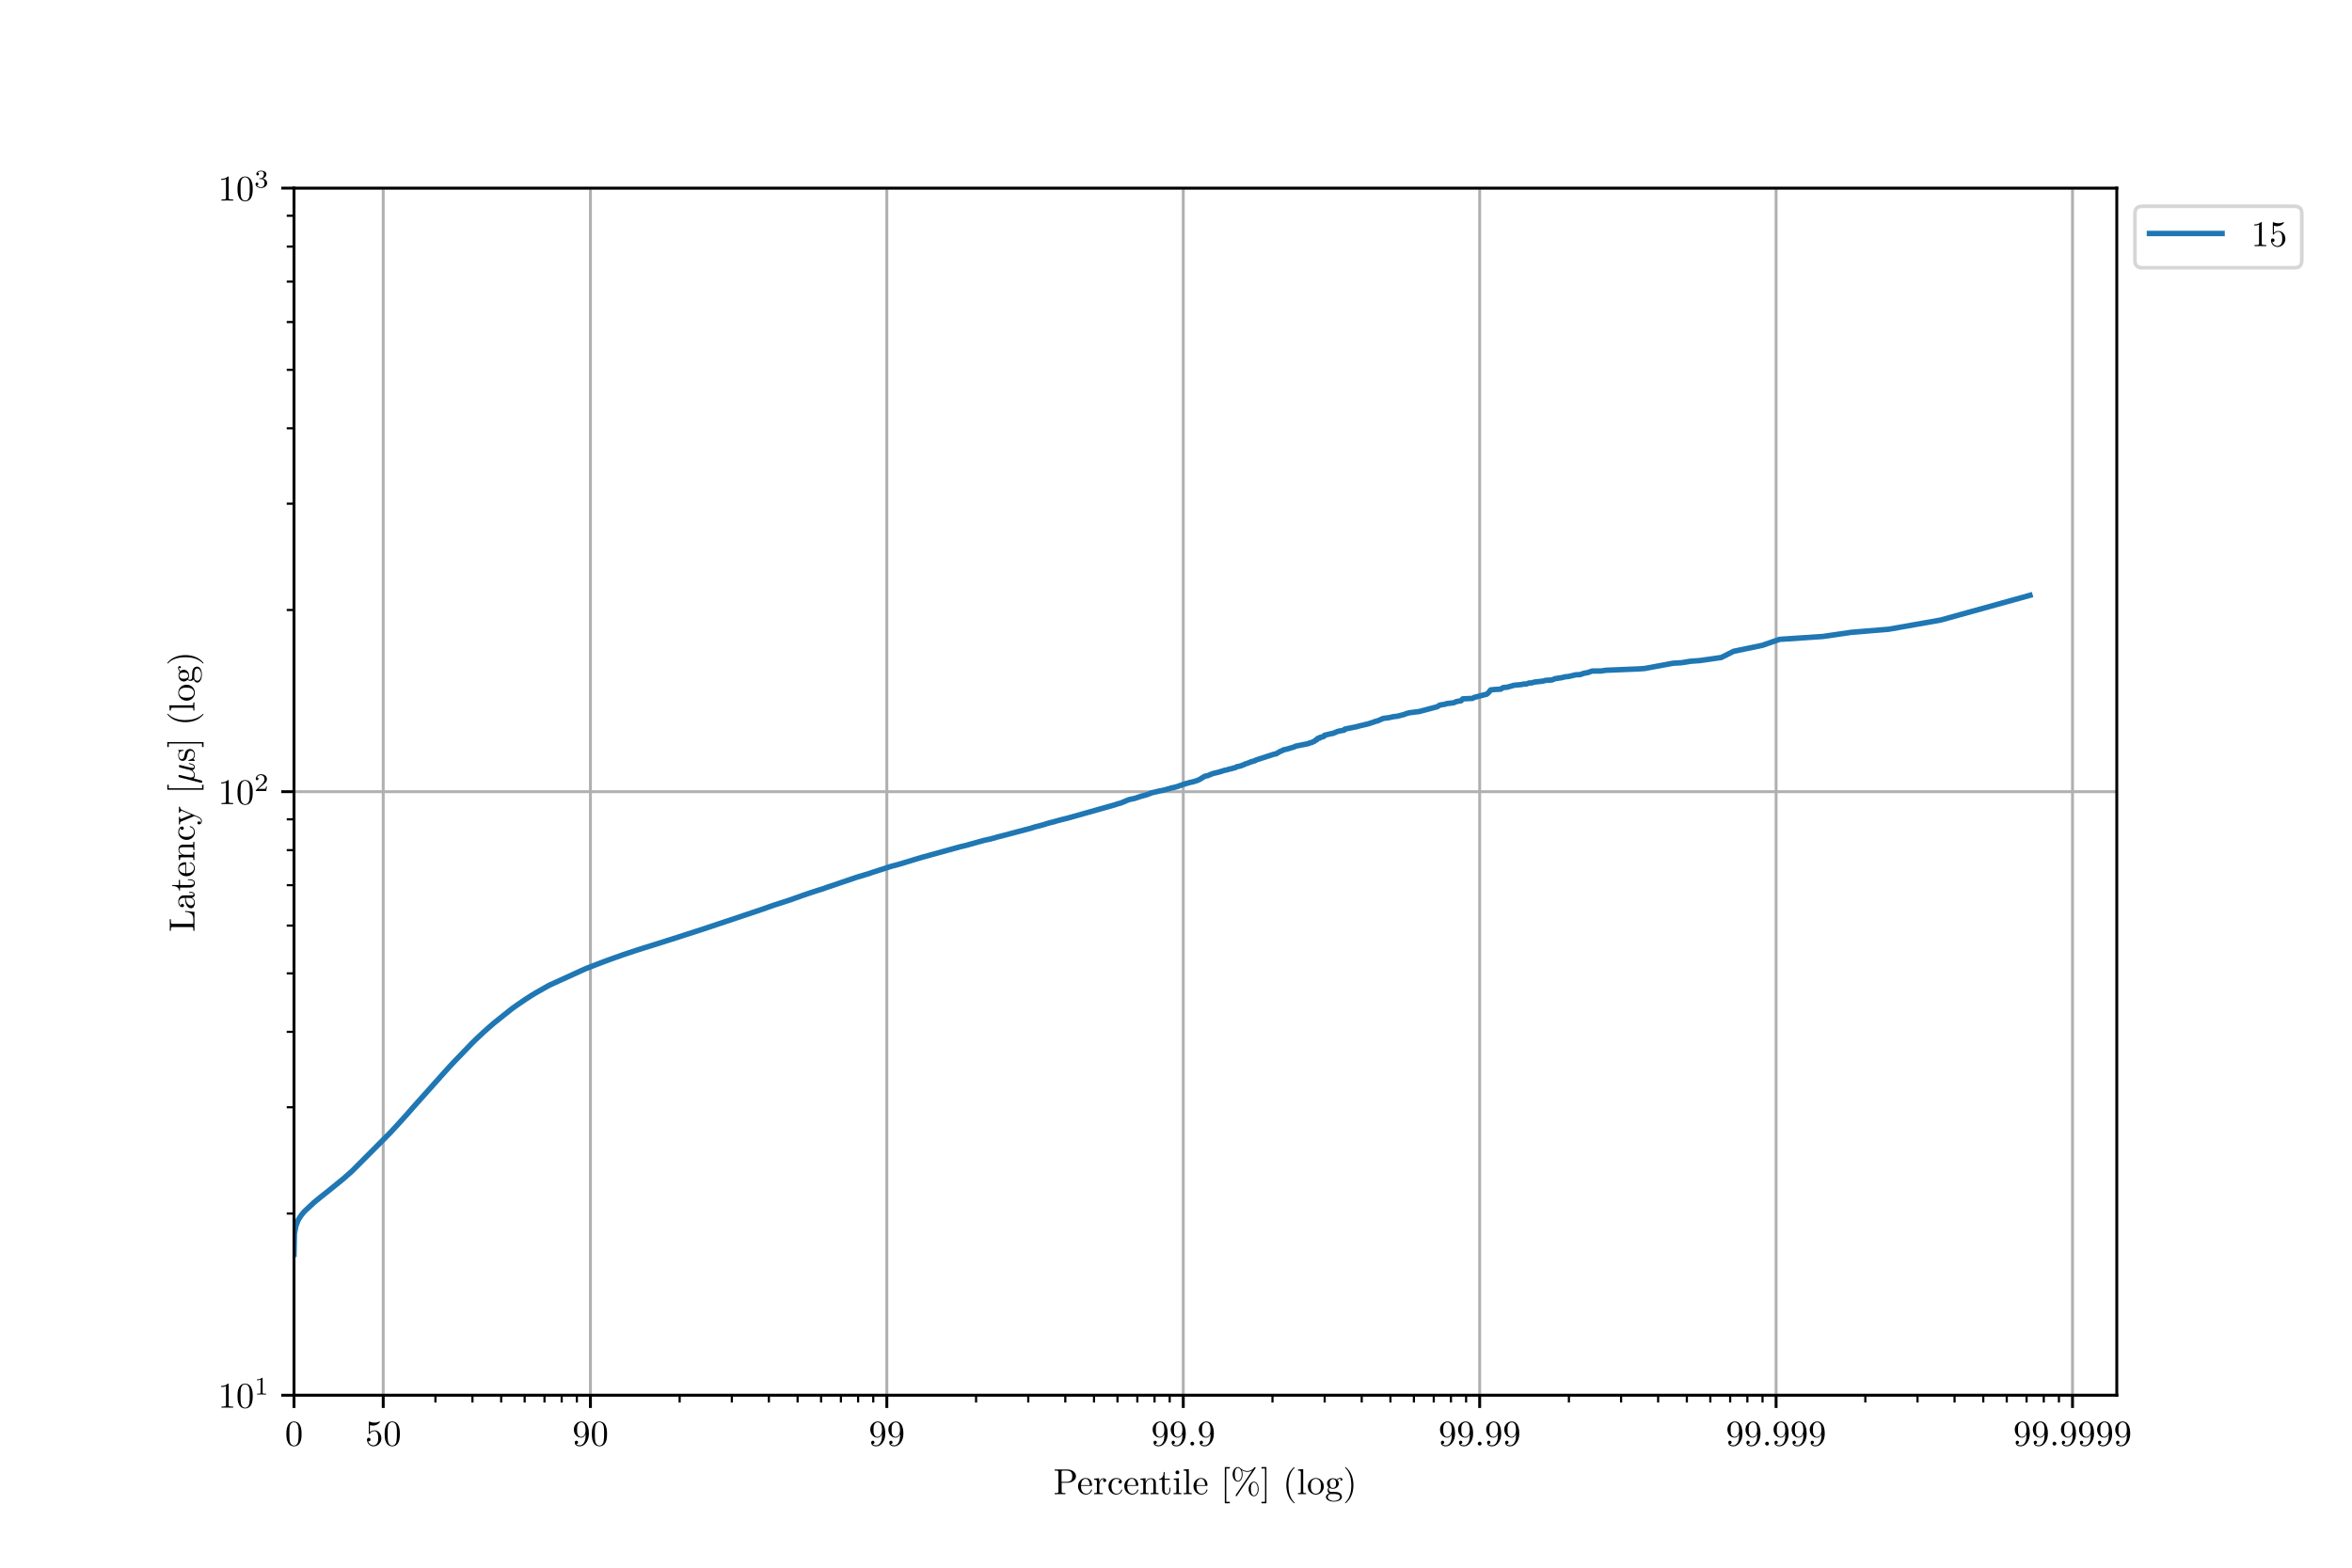 <?xml version="1.0" encoding="UTF-8"?>
<svg xmlns="http://www.w3.org/2000/svg" xmlns:xlink="http://www.w3.org/1999/xlink" width="648pt" height="432pt" viewBox="0 0 648 432" version="1.1">
<defs>
<g>
<symbol overflow="visible" id="glyph0-0">
<path style="stroke:none;" d=""/>
</symbol>
<symbol overflow="visible" id="glyph0-1">
<path style="stroke:none;" d="M 4.578 -3.188 C 4.578 -3.984 4.531 -4.781 4.188 -5.516 C 3.734 -6.484 2.906 -6.641 2.5 -6.641 C 1.891 -6.641 1.172 -6.375 0.75 -5.453 C 0.438 -4.766 0.391 -3.984 0.391 -3.188 C 0.391 -2.438 0.422 -1.547 0.844 -0.781 C 1.266 0.016 2 0.219 2.484 0.219 C 3.016 0.219 3.781 0.016 4.219 -0.938 C 4.531 -1.625 4.578 -2.406 4.578 -3.188 Z M 3.766 -3.312 C 3.766 -2.562 3.766 -1.891 3.656 -1.25 C 3.5 -0.297 2.938 0 2.484 0 C 2.094 0 1.5 -0.25 1.328 -1.203 C 1.219 -1.797 1.219 -2.719 1.219 -3.312 C 1.219 -3.953 1.219 -4.609 1.297 -5.141 C 1.484 -6.328 2.234 -6.422 2.484 -6.422 C 2.812 -6.422 3.469 -6.234 3.656 -5.25 C 3.766 -4.688 3.766 -3.938 3.766 -3.312 Z M 3.766 -3.312 "/>
</symbol>
<symbol overflow="visible" id="glyph0-2">
<path style="stroke:none;" d="M 4.469 -2 C 4.469 -3.188 3.656 -4.188 2.578 -4.188 C 2.109 -4.188 1.672 -4.031 1.312 -3.672 L 1.312 -5.625 C 1.516 -5.562 1.844 -5.5 2.156 -5.5 C 3.391 -5.5 4.094 -6.406 4.094 -6.531 C 4.094 -6.594 4.062 -6.641 3.984 -6.641 C 3.984 -6.641 3.953 -6.641 3.906 -6.609 C 3.703 -6.516 3.219 -6.312 2.547 -6.312 C 2.156 -6.312 1.688 -6.391 1.219 -6.594 C 1.141 -6.625 1.109 -6.625 1.109 -6.625 C 1 -6.625 1 -6.547 1 -6.391 L 1 -3.438 C 1 -3.266 1 -3.188 1.141 -3.188 C 1.219 -3.188 1.234 -3.203 1.281 -3.266 C 1.391 -3.422 1.75 -3.969 2.562 -3.969 C 3.078 -3.969 3.328 -3.516 3.406 -3.328 C 3.562 -2.953 3.594 -2.578 3.594 -2.078 C 3.594 -1.719 3.594 -1.125 3.344 -0.703 C 3.109 -0.312 2.734 -0.062 2.281 -0.062 C 1.562 -0.062 0.984 -0.594 0.812 -1.172 C 0.844 -1.172 0.875 -1.156 0.984 -1.156 C 1.312 -1.156 1.484 -1.406 1.484 -1.641 C 1.484 -1.891 1.312 -2.141 0.984 -2.141 C 0.844 -2.141 0.5 -2.062 0.5 -1.609 C 0.5 -0.75 1.188 0.219 2.297 0.219 C 3.453 0.219 4.469 -0.734 4.469 -2 Z M 4.469 -2 "/>
</symbol>
<symbol overflow="visible" id="glyph0-3">
<path style="stroke:none;" d="M 4.562 -3.281 C 4.562 -5.969 3.406 -6.641 2.516 -6.641 C 1.969 -6.641 1.484 -6.453 1.062 -6.016 C 0.641 -5.562 0.422 -5.141 0.422 -4.391 C 0.422 -3.156 1.297 -2.172 2.406 -2.172 C 3.016 -2.172 3.422 -2.594 3.656 -3.172 L 3.656 -2.844 C 3.656 -0.516 2.625 -0.062 2.047 -0.062 C 1.875 -0.062 1.328 -0.078 1.062 -0.422 C 1.5 -0.422 1.578 -0.703 1.578 -0.875 C 1.578 -1.188 1.344 -1.328 1.125 -1.328 C 0.969 -1.328 0.672 -1.25 0.672 -0.859 C 0.672 -0.188 1.203 0.219 2.047 0.219 C 3.344 0.219 4.562 -1.141 4.562 -3.281 Z M 3.641 -4.203 C 3.641 -3.375 3.297 -2.406 2.422 -2.406 C 2.266 -2.406 1.797 -2.406 1.5 -3.031 C 1.312 -3.406 1.312 -3.891 1.312 -4.391 C 1.312 -4.922 1.312 -5.391 1.531 -5.766 C 1.797 -6.266 2.172 -6.391 2.516 -6.391 C 2.984 -6.391 3.312 -6.047 3.484 -5.609 C 3.594 -5.281 3.641 -4.656 3.641 -4.203 Z M 3.641 -4.203 "/>
</symbol>
<symbol overflow="visible" id="glyph0-4">
<path style="stroke:none;" d="M 1.906 -0.531 C 1.906 -0.812 1.672 -1.062 1.391 -1.062 C 1.094 -1.062 0.859 -0.812 0.859 -0.531 C 0.859 -0.234 1.094 0 1.391 0 C 1.672 0 1.906 -0.234 1.906 -0.531 Z M 1.906 -0.531 "/>
</symbol>
<symbol overflow="visible" id="glyph0-5">
<path style="stroke:none;" d="M 6.219 -4.953 C 6.219 -5.938 5.234 -6.812 3.875 -6.812 L 0.344 -6.812 L 0.344 -6.5 L 0.594 -6.5 C 1.359 -6.5 1.375 -6.391 1.375 -6.031 L 1.375 -0.781 C 1.375 -0.422 1.359 -0.312 0.594 -0.312 L 0.344 -0.312 L 0.344 0 C 0.703 -0.031 1.438 -0.031 1.812 -0.031 C 2.188 -0.031 2.938 -0.031 3.297 0 L 3.297 -0.312 L 3.047 -0.312 C 2.281 -0.312 2.266 -0.422 2.266 -0.781 L 2.266 -3.156 L 3.953 -3.156 C 5.141 -3.156 6.219 -3.953 6.219 -4.953 Z M 5.188 -4.953 C 5.188 -4.484 5.188 -3.406 3.609 -3.406 L 2.234 -3.406 L 2.234 -6.094 C 2.234 -6.438 2.25 -6.5 2.719 -6.5 L 3.609 -6.5 C 5.188 -6.5 5.188 -5.438 5.188 -4.953 Z M 5.188 -4.953 "/>
</symbol>
<symbol overflow="visible" id="glyph0-6">
<path style="stroke:none;" d="M 4.141 -1.188 C 4.141 -1.281 4.062 -1.312 4 -1.312 C 3.922 -1.312 3.891 -1.25 3.875 -1.172 C 3.531 -0.141 2.625 -0.141 2.531 -0.141 C 2.031 -0.141 1.641 -0.438 1.406 -0.812 C 1.109 -1.281 1.109 -1.938 1.109 -2.297 L 3.891 -2.297 C 4.109 -2.297 4.141 -2.297 4.141 -2.516 C 4.141 -3.5 3.594 -4.469 2.359 -4.469 C 1.203 -4.469 0.281 -3.438 0.281 -2.188 C 0.281 -0.859 1.328 0.109 2.469 0.109 C 3.688 0.109 4.141 -1 4.141 -1.188 Z M 3.484 -2.516 L 1.109 -2.516 C 1.172 -4 2.016 -4.25 2.359 -4.25 C 3.375 -4.25 3.484 -2.906 3.484 -2.516 Z M 3.484 -2.516 "/>
</symbol>
<symbol overflow="visible" id="glyph0-7">
<path style="stroke:none;" d="M 3.625 -3.797 C 3.625 -4.109 3.312 -4.406 2.891 -4.406 C 2.156 -4.406 1.797 -3.734 1.672 -3.312 L 1.672 -4.406 L 0.281 -4.297 L 0.281 -3.984 C 0.984 -3.984 1.062 -3.922 1.062 -3.422 L 1.062 -0.75 C 1.062 -0.312 0.953 -0.312 0.281 -0.312 L 0.281 0 L 1.422 -0.031 C 1.812 -0.031 2.281 -0.031 2.688 0 L 2.688 -0.312 L 2.469 -0.312 C 1.734 -0.312 1.719 -0.422 1.719 -0.781 L 1.719 -2.312 C 1.719 -3.297 2.141 -4.188 2.891 -4.188 C 2.953 -4.188 2.984 -4.188 3 -4.172 C 2.969 -4.172 2.766 -4.047 2.766 -3.781 C 2.766 -3.516 2.984 -3.359 3.203 -3.359 C 3.375 -3.359 3.625 -3.484 3.625 -3.797 Z M 3.625 -3.797 "/>
</symbol>
<symbol overflow="visible" id="glyph0-8">
<path style="stroke:none;" d="M 4.141 -1.188 C 4.141 -1.281 4.031 -1.281 4 -1.281 C 3.922 -1.281 3.891 -1.25 3.875 -1.188 C 3.594 -0.266 2.938 -0.141 2.578 -0.141 C 2.047 -0.141 1.172 -0.562 1.172 -2.172 C 1.172 -3.797 1.984 -4.219 2.516 -4.219 C 2.609 -4.219 3.234 -4.203 3.578 -3.844 C 3.172 -3.812 3.109 -3.516 3.109 -3.391 C 3.109 -3.125 3.297 -2.938 3.562 -2.938 C 3.828 -2.938 4.031 -3.094 4.031 -3.406 C 4.031 -4.078 3.266 -4.469 2.5 -4.469 C 1.25 -4.469 0.344 -3.391 0.344 -2.156 C 0.344 -0.875 1.328 0.109 2.484 0.109 C 3.812 0.109 4.141 -1.094 4.141 -1.188 Z M 4.141 -1.188 "/>
</symbol>
<symbol overflow="visible" id="glyph0-9">
<path style="stroke:none;" d="M 5.328 0 L 5.328 -0.312 C 4.812 -0.312 4.562 -0.312 4.562 -0.609 L 4.562 -2.516 C 4.562 -3.375 4.562 -3.672 4.25 -4.031 C 4.109 -4.203 3.781 -4.406 3.203 -4.406 C 2.469 -4.406 2 -3.984 1.719 -3.359 L 1.719 -4.406 L 0.312 -4.297 L 0.312 -3.984 C 1.016 -3.984 1.094 -3.922 1.094 -3.422 L 1.094 -0.75 C 1.094 -0.312 0.984 -0.312 0.312 -0.312 L 0.312 0 L 1.453 -0.031 L 2.562 0 L 2.562 -0.312 C 1.891 -0.312 1.781 -0.312 1.781 -0.75 L 1.781 -2.594 C 1.781 -3.625 2.5 -4.188 3.125 -4.188 C 3.766 -4.188 3.875 -3.656 3.875 -3.078 L 3.875 -0.75 C 3.875 -0.312 3.766 -0.312 3.094 -0.312 L 3.094 0 L 4.219 -0.031 Z M 5.328 0 "/>
</symbol>
<symbol overflow="visible" id="glyph0-10">
<path style="stroke:none;" d="M 3.312 -1.234 L 3.312 -1.797 L 3.062 -1.797 L 3.062 -1.25 C 3.062 -0.516 2.766 -0.141 2.391 -0.141 C 1.719 -0.141 1.719 -1.047 1.719 -1.219 L 1.719 -3.984 L 3.156 -3.984 L 3.156 -4.297 L 1.719 -4.297 L 1.719 -6.125 L 1.469 -6.125 C 1.469 -5.312 1.172 -4.25 0.188 -4.203 L 0.188 -3.984 L 1.031 -3.984 L 1.031 -1.234 C 1.031 -0.016 1.969 0.109 2.328 0.109 C 3.031 0.109 3.312 -0.594 3.312 -1.234 Z M 3.312 -1.234 "/>
</symbol>
<symbol overflow="visible" id="glyph0-11">
<path style="stroke:none;" d="M 2.469 0 L 2.469 -0.312 C 1.797 -0.312 1.766 -0.359 1.766 -0.75 L 1.766 -4.406 L 0.375 -4.297 L 0.375 -3.984 C 1.016 -3.984 1.109 -3.922 1.109 -3.438 L 1.109 -0.75 C 1.109 -0.312 1 -0.312 0.328 -0.312 L 0.328 0 L 1.422 -0.031 C 1.781 -0.031 2.125 -0.016 2.469 0 Z M 1.906 -6.016 C 1.906 -6.297 1.688 -6.547 1.391 -6.547 C 1.047 -6.547 0.844 -6.266 0.844 -6.016 C 0.844 -5.75 1.078 -5.5 1.375 -5.5 C 1.719 -5.5 1.906 -5.766 1.906 -6.016 Z M 1.906 -6.016 "/>
</symbol>
<symbol overflow="visible" id="glyph0-12">
<path style="stroke:none;" d="M 2.547 0 L 2.547 -0.312 C 1.875 -0.312 1.766 -0.312 1.766 -0.75 L 1.766 -6.922 L 0.328 -6.812 L 0.328 -6.5 C 1.031 -6.5 1.109 -6.438 1.109 -5.938 L 1.109 -0.75 C 1.109 -0.312 1 -0.312 0.328 -0.312 L 0.328 0 L 1.438 -0.031 Z M 2.547 0 "/>
</symbol>
<symbol overflow="visible" id="glyph0-13">
<path style="stroke:none;" d="M 2.547 2.5 L 2.547 2.094 L 1.578 2.094 L 1.578 -7.078 L 2.547 -7.078 L 2.547 -7.484 L 1.172 -7.484 L 1.172 2.5 Z M 2.547 2.5 "/>
</symbol>
<symbol overflow="visible" id="glyph0-14">
<path style="stroke:none;" d="M 6.906 -7.281 C 6.906 -7.391 6.812 -7.484 6.703 -7.484 C 6.609 -7.484 6.562 -7.406 6.5 -7.344 C 6 -6.656 5.328 -6.391 4.609 -6.391 C 3.906 -6.391 3.297 -6.641 2.734 -7.156 C 2.547 -7.328 2.344 -7.484 2.031 -7.484 C 1.266 -7.484 0.562 -6.641 0.562 -5.469 C 0.562 -4.266 1.281 -3.453 2.031 -3.453 C 2.75 -3.453 3.312 -4.344 3.312 -5.469 C 3.312 -5.609 3.312 -6.078 3.109 -6.594 C 3.766 -6.219 4.25 -6.172 4.609 -6.172 C 5.375 -6.172 5.875 -6.484 5.938 -6.516 L 5.953 -6.516 L 1.469 0.156 C 1.391 0.297 1.391 0.359 1.391 0.359 C 1.391 0.469 1.484 0.562 1.578 0.562 C 1.688 0.562 1.703 0.516 1.781 0.406 L 6.828 -7.094 C 6.891 -7.188 6.906 -7.219 6.906 -7.281 Z M 7.734 -1.453 C 7.734 -2.594 7.141 -3.453 6.438 -3.453 C 5.688 -3.453 4.969 -2.625 4.969 -1.453 C 4.969 -0.25 5.688 0.562 6.438 0.562 C 7.172 0.562 7.734 -0.328 7.734 -1.453 Z M 3.078 -5.469 C 3.078 -4.391 2.547 -3.672 2.031 -3.672 C 1.828 -3.672 1.172 -3.812 1.172 -5.469 C 1.172 -7.125 1.828 -7.25 2.031 -7.25 C 2.562 -7.25 3.078 -6.516 3.078 -5.469 Z M 7.484 -1.453 C 7.484 -0.375 6.969 0.344 6.453 0.344 C 6.25 0.344 5.594 0.203 5.594 -1.453 C 5.594 -3.109 6.234 -3.234 6.453 -3.234 C 6.984 -3.234 7.484 -2.5 7.484 -1.453 Z M 7.484 -1.453 "/>
</symbol>
<symbol overflow="visible" id="glyph0-15">
<path style="stroke:none;" d="M 1.578 2.5 L 1.578 -7.484 L 0.219 -7.484 L 0.219 -7.078 L 1.188 -7.078 L 1.188 2.094 L 0.219 2.094 L 0.219 2.5 Z M 1.578 2.5 "/>
</symbol>
<symbol overflow="visible" id="glyph0-16">
<path style="stroke:none;" d="M 3.297 2.391 C 3.297 2.359 3.297 2.344 3.125 2.172 C 1.891 0.922 1.562 -0.969 1.562 -2.5 C 1.562 -4.234 1.938 -5.969 3.172 -7.203 C 3.297 -7.328 3.297 -7.344 3.297 -7.375 C 3.297 -7.453 3.266 -7.484 3.203 -7.484 C 3.094 -7.484 2.203 -6.797 1.609 -5.531 C 1.109 -4.438 0.984 -3.328 0.984 -2.5 C 0.984 -1.719 1.094 -0.516 1.641 0.625 C 2.25 1.844 3.094 2.5 3.203 2.5 C 3.266 2.5 3.297 2.469 3.297 2.391 Z M 3.297 2.391 "/>
</symbol>
<symbol overflow="visible" id="glyph0-17">
<path style="stroke:none;" d="M 4.688 -2.141 C 4.688 -3.406 3.703 -4.469 2.5 -4.469 C 1.25 -4.469 0.281 -3.375 0.281 -2.141 C 0.281 -0.844 1.312 0.109 2.484 0.109 C 3.688 0.109 4.688 -0.875 4.688 -2.141 Z M 3.875 -2.219 C 3.875 -1.859 3.875 -1.312 3.656 -0.875 C 3.422 -0.422 2.984 -0.141 2.5 -0.141 C 2.062 -0.141 1.625 -0.344 1.359 -0.812 C 1.109 -1.25 1.109 -1.859 1.109 -2.219 C 1.109 -2.609 1.109 -3.141 1.344 -3.578 C 1.609 -4.031 2.078 -4.25 2.484 -4.25 C 2.922 -4.25 3.344 -4.031 3.609 -3.594 C 3.875 -3.172 3.875 -2.594 3.875 -2.219 Z M 3.875 -2.219 "/>
</symbol>
<symbol overflow="visible" id="glyph0-18">
<path style="stroke:none;" d="M 4.828 -4.031 C 4.828 -4.203 4.719 -4.516 4.328 -4.516 C 4.125 -4.516 3.688 -4.453 3.266 -4.047 C 2.844 -4.375 2.438 -4.406 2.219 -4.406 C 1.281 -4.406 0.594 -3.719 0.594 -2.953 C 0.594 -2.516 0.812 -2.141 1.062 -1.922 C 0.938 -1.781 0.75 -1.453 0.75 -1.094 C 0.75 -0.781 0.891 -0.406 1.203 -0.203 C 0.594 -0.047 0.281 0.391 0.281 0.781 C 0.281 1.5 1.266 2.047 2.484 2.047 C 3.656 2.047 4.688 1.547 4.688 0.766 C 4.688 0.422 4.562 -0.094 4.047 -0.375 C 3.516 -0.641 2.938 -0.641 2.328 -0.641 C 2.078 -0.641 1.656 -0.641 1.578 -0.656 C 1.266 -0.703 1.062 -1 1.062 -1.328 C 1.062 -1.359 1.062 -1.594 1.219 -1.797 C 1.609 -1.516 2.031 -1.484 2.219 -1.484 C 3.141 -1.484 3.828 -2.172 3.828 -2.938 C 3.828 -3.312 3.672 -3.672 3.422 -3.906 C 3.781 -4.25 4.141 -4.297 4.312 -4.297 C 4.312 -4.297 4.391 -4.297 4.422 -4.281 C 4.312 -4.25 4.25 -4.141 4.25 -4.016 C 4.25 -3.844 4.391 -3.734 4.547 -3.734 C 4.641 -3.734 4.828 -3.797 4.828 -4.031 Z M 3.078 -2.953 C 3.078 -2.688 3.078 -2.359 2.922 -2.109 C 2.844 -2 2.609 -1.719 2.219 -1.719 C 1.344 -1.719 1.344 -2.719 1.344 -2.938 C 1.344 -3.203 1.359 -3.531 1.5 -3.781 C 1.578 -3.891 1.812 -4.172 2.219 -4.172 C 3.078 -4.172 3.078 -3.188 3.078 -2.953 Z M 4.172 0.781 C 4.172 1.328 3.469 1.828 2.5 1.828 C 1.484 1.828 0.797 1.312 0.797 0.781 C 0.797 0.328 1.172 -0.047 1.609 -0.062 L 2.203 -0.062 C 3.062 -0.062 4.172 -0.062 4.172 0.781 Z M 4.172 0.781 "/>
</symbol>
<symbol overflow="visible" id="glyph0-19">
<path style="stroke:none;" d="M 2.875 -2.5 C 2.875 -3.266 2.766 -4.469 2.219 -5.609 C 1.625 -6.828 0.766 -7.484 0.672 -7.484 C 0.609 -7.484 0.562 -7.438 0.562 -7.375 C 0.562 -7.344 0.562 -7.328 0.75 -7.141 C 1.734 -6.156 2.297 -4.578 2.297 -2.5 C 2.297 -0.781 1.938 0.969 0.703 2.219 C 0.562 2.344 0.562 2.359 0.562 2.391 C 0.562 2.453 0.609 2.5 0.672 2.5 C 0.766 2.5 1.672 1.812 2.25 0.547 C 2.766 -0.547 2.875 -1.656 2.875 -2.5 Z M 2.875 -2.5 "/>
</symbol>
<symbol overflow="visible" id="glyph0-20">
<path style="stroke:none;" d="M 4.172 0 L 4.172 -0.312 L 3.859 -0.312 C 2.953 -0.312 2.938 -0.422 2.938 -0.781 L 2.938 -6.375 C 2.938 -6.625 2.938 -6.641 2.703 -6.641 C 2.078 -6 1.203 -6 0.891 -6 L 0.891 -5.688 C 1.094 -5.688 1.672 -5.688 2.188 -5.953 L 2.188 -0.781 C 2.188 -0.422 2.156 -0.312 1.266 -0.312 L 0.953 -0.312 L 0.953 0 C 1.297 -0.031 2.156 -0.031 2.562 -0.031 C 2.953 -0.031 3.828 -0.031 4.172 0 Z M 4.172 0 "/>
</symbol>
<symbol overflow="visible" id="glyph1-0">
<path style="stroke:none;" d=""/>
</symbol>
<symbol overflow="visible" id="glyph1-1">
<path style="stroke:none;" d="M 3.297 0 L 3.297 -0.25 L 3.031 -0.25 C 2.328 -0.25 2.328 -0.344 2.328 -0.578 L 2.328 -4.438 C 2.328 -4.625 2.328 -4.625 2.125 -4.625 C 1.672 -4.188 1.047 -4.188 0.766 -4.188 L 0.766 -3.938 C 0.922 -3.938 1.391 -3.938 1.766 -4.125 L 1.766 -0.578 C 1.766 -0.344 1.766 -0.25 1.078 -0.25 L 0.812 -0.25 L 0.812 0 L 2.047 -0.031 Z M 3.297 0 "/>
</symbol>
<symbol overflow="visible" id="glyph1-2">
<path style="stroke:none;" d="M 3.516 -1.266 L 3.281 -1.266 C 3.266 -1.109 3.188 -0.703 3.094 -0.641 C 3.047 -0.594 2.516 -0.594 2.406 -0.594 L 1.125 -0.594 C 1.859 -1.234 2.109 -1.438 2.516 -1.766 C 3.031 -2.172 3.516 -2.609 3.516 -3.266 C 3.516 -4.109 2.781 -4.625 1.891 -4.625 C 1.031 -4.625 0.438 -4.016 0.438 -3.375 C 0.438 -3.031 0.734 -2.984 0.812 -2.984 C 0.969 -2.984 1.172 -3.109 1.172 -3.359 C 1.172 -3.484 1.125 -3.734 0.766 -3.734 C 0.984 -4.219 1.453 -4.375 1.781 -4.375 C 2.484 -4.375 2.844 -3.828 2.844 -3.266 C 2.844 -2.656 2.406 -2.188 2.188 -1.938 L 0.516 -0.266 C 0.438 -0.203 0.438 -0.188 0.438 0 L 3.312 0 Z M 3.516 -1.266 "/>
</symbol>
<symbol overflow="visible" id="glyph1-3">
<path style="stroke:none;" d="M 3.578 -1.203 C 3.578 -1.75 3.141 -2.297 2.375 -2.453 C 3.094 -2.719 3.359 -3.234 3.359 -3.672 C 3.359 -4.219 2.734 -4.625 1.953 -4.625 C 1.188 -4.625 0.594 -4.25 0.594 -3.688 C 0.594 -3.453 0.75 -3.328 0.953 -3.328 C 1.172 -3.328 1.312 -3.484 1.312 -3.672 C 1.312 -3.875 1.172 -4.031 0.953 -4.047 C 1.203 -4.344 1.672 -4.422 1.938 -4.422 C 2.25 -4.422 2.688 -4.266 2.688 -3.672 C 2.688 -3.375 2.594 -3.047 2.406 -2.844 C 2.188 -2.578 1.984 -2.562 1.641 -2.531 C 1.469 -2.516 1.453 -2.516 1.422 -2.516 C 1.422 -2.516 1.344 -2.5 1.344 -2.422 C 1.344 -2.328 1.406 -2.328 1.531 -2.328 L 1.906 -2.328 C 2.453 -2.328 2.844 -1.953 2.844 -1.203 C 2.844 -0.344 2.328 -0.078 1.938 -0.078 C 1.656 -0.078 1.031 -0.156 0.75 -0.578 C 1.078 -0.578 1.156 -0.812 1.156 -0.969 C 1.156 -1.188 0.984 -1.344 0.766 -1.344 C 0.578 -1.344 0.375 -1.219 0.375 -0.938 C 0.375 -0.281 1.094 0.141 1.938 0.141 C 2.906 0.141 3.578 -0.516 3.578 -1.203 Z M 3.578 -1.203 "/>
</symbol>
<symbol overflow="visible" id="glyph2-0">
<path style="stroke:none;" d=""/>
</symbol>
<symbol overflow="visible" id="glyph2-1">
<path style="stroke:none;" d="M -2.578 -5.797 L -2.578 -5.547 C -1.562 -5.438 -0.312 -5.297 -0.312 -3.547 L -0.312 -2.734 C -0.312 -2.266 -0.375 -2.25 -0.703 -2.25 L -6.016 -2.25 C -6.359 -2.25 -6.5 -2.25 -6.5 -3.188 L -6.5 -3.516 L -6.812 -3.516 C -6.781 -3.156 -6.781 -2.25 -6.781 -1.844 C -6.781 -1.453 -6.781 -0.672 -6.812 -0.328 L -6.5 -0.328 L -6.5 -0.562 C -6.5 -1.328 -6.391 -1.359 -6.031 -1.359 L -0.781 -1.359 C -0.422 -1.359 -0.312 -1.328 -0.312 -0.562 L -0.312 -0.328 L 0 -0.328 L 0 -5.516 Z M -2.578 -5.797 "/>
</symbol>
<symbol overflow="visible" id="glyph2-2">
<path style="stroke:none;" d="M -0.891 -4.812 L -1.453 -4.812 L -1.453 -4.562 L -0.891 -4.562 C -0.312 -4.562 -0.25 -4.312 -0.25 -4.203 C -0.25 -3.875 -0.703 -3.844 -0.75 -3.844 L -2.734 -3.844 C -3.156 -3.844 -3.547 -3.844 -3.922 -3.484 C -4.312 -3.094 -4.469 -2.594 -4.469 -2.109 C -4.469 -1.297 -4 -0.609 -3.344 -0.609 C -3.047 -0.609 -2.875 -0.812 -2.875 -1.062 C -2.875 -1.344 -3.078 -1.531 -3.328 -1.531 C -3.453 -1.531 -3.781 -1.469 -3.781 -1.016 C -4.141 -1.281 -4.25 -1.781 -4.25 -2.094 C -4.25 -2.578 -3.859 -3.156 -2.969 -3.156 L -2.609 -3.156 C -2.578 -2.641 -2.547 -1.938 -2.25 -1.312 C -1.906 -0.562 -1.391 -0.312 -0.953 -0.312 C -0.141 -0.312 0.109 -1.281 0.109 -1.906 C 0.109 -2.578 -0.297 -3.031 -0.75 -3.219 C -0.359 -3.266 0.062 -3.531 0.062 -4 C 0.062 -4.203 -0.078 -4.812 -0.891 -4.812 Z M -1.391 -3.156 C -0.453 -3.156 -0.109 -2.438 -0.109 -1.984 C -0.109 -1.5 -0.453 -1.094 -0.953 -1.094 C -1.5 -1.094 -2.328 -1.5 -2.391 -3.156 Z M -1.391 -3.156 "/>
</symbol>
<symbol overflow="visible" id="glyph2-3">
<path style="stroke:none;" d="M -1.234 -3.312 L -1.797 -3.312 L -1.797 -3.062 L -1.25 -3.062 C -0.516 -3.062 -0.141 -2.766 -0.141 -2.391 C -0.141 -1.719 -1.047 -1.719 -1.219 -1.719 L -3.984 -1.719 L -3.984 -3.156 L -4.297 -3.156 L -4.297 -1.719 L -6.125 -1.719 L -6.125 -1.469 C -5.312 -1.469 -4.25 -1.172 -4.203 -0.188 L -3.984 -0.188 L -3.984 -1.031 L -1.234 -1.031 C -0.016 -1.031 0.109 -1.969 0.109 -2.328 C 0.109 -3.031 -0.594 -3.312 -1.234 -3.312 Z M -1.234 -3.312 "/>
</symbol>
<symbol overflow="visible" id="glyph2-4">
<path style="stroke:none;" d="M -1.188 -4.141 C -1.281 -4.141 -1.312 -4.062 -1.312 -4 C -1.312 -3.922 -1.25 -3.891 -1.172 -3.875 C -0.141 -3.531 -0.141 -2.625 -0.141 -2.531 C -0.141 -2.031 -0.438 -1.641 -0.812 -1.406 C -1.281 -1.109 -1.938 -1.109 -2.297 -1.109 L -2.297 -3.891 C -2.297 -4.109 -2.297 -4.141 -2.516 -4.141 C -3.5 -4.141 -4.469 -3.594 -4.469 -2.359 C -4.469 -1.203 -3.438 -0.281 -2.188 -0.281 C -0.859 -0.281 0.109 -1.328 0.109 -2.469 C 0.109 -3.688 -1 -4.141 -1.188 -4.141 Z M -2.516 -3.484 L -2.516 -1.109 C -4 -1.172 -4.25 -2.016 -4.25 -2.359 C -4.25 -3.375 -2.906 -3.484 -2.516 -3.484 Z M -2.516 -3.484 "/>
</symbol>
<symbol overflow="visible" id="glyph2-5">
<path style="stroke:none;" d="M 0 -5.328 L -0.312 -5.328 C -0.312 -4.812 -0.312 -4.562 -0.609 -4.562 L -2.516 -4.562 C -3.375 -4.562 -3.672 -4.562 -4.031 -4.25 C -4.203 -4.109 -4.406 -3.781 -4.406 -3.203 C -4.406 -2.469 -3.984 -2 -3.359 -1.719 L -4.406 -1.719 L -4.297 -0.312 L -3.984 -0.312 C -3.984 -1.016 -3.922 -1.094 -3.422 -1.094 L -0.75 -1.094 C -0.312 -1.094 -0.312 -0.984 -0.312 -0.312 L 0 -0.312 L -0.031 -1.453 L 0 -2.562 L -0.312 -2.562 C -0.312 -1.891 -0.312 -1.781 -0.75 -1.781 L -2.594 -1.781 C -3.625 -1.781 -4.188 -2.5 -4.188 -3.125 C -4.188 -3.766 -3.656 -3.875 -3.078 -3.875 L -0.75 -3.875 C -0.312 -3.875 -0.312 -3.766 -0.312 -3.094 L 0 -3.094 L -0.031 -4.219 Z M 0 -5.328 "/>
</symbol>
<symbol overflow="visible" id="glyph2-6">
<path style="stroke:none;" d="M -1.188 -4.141 C -1.281 -4.141 -1.281 -4.031 -1.281 -4 C -1.281 -3.922 -1.25 -3.891 -1.188 -3.875 C -0.266 -3.594 -0.141 -2.938 -0.141 -2.578 C -0.141 -2.047 -0.562 -1.172 -2.172 -1.172 C -3.797 -1.172 -4.219 -1.984 -4.219 -2.516 C -4.219 -2.609 -4.203 -3.234 -3.844 -3.578 C -3.812 -3.172 -3.516 -3.109 -3.391 -3.109 C -3.125 -3.109 -2.938 -3.297 -2.938 -3.562 C -2.938 -3.828 -3.094 -4.031 -3.406 -4.031 C -4.078 -4.031 -4.469 -3.266 -4.469 -2.5 C -4.469 -1.25 -3.391 -0.344 -2.156 -0.344 C -0.875 -0.344 0.109 -1.328 0.109 -2.484 C 0.109 -3.812 -1.094 -4.141 -1.188 -4.141 Z M -1.188 -4.141 "/>
</symbol>
<symbol overflow="visible" id="glyph2-7">
<path style="stroke:none;" d="M -3.984 -5.062 L -4.297 -5.062 C -4.281 -4.828 -4.266 -4.547 -4.266 -4.312 L -4.297 -3.453 L -3.984 -3.453 C -3.984 -3.766 -3.812 -3.922 -3.562 -3.922 C -3.453 -3.922 -3.438 -3.906 -3.312 -3.859 L -0.875 -2.844 L -3.547 -1.75 C -3.656 -1.703 -3.688 -1.688 -3.734 -1.688 C -3.984 -1.688 -3.984 -2.047 -3.984 -2.25 L -4.297 -2.25 L -4.266 -1.156 C -4.266 -0.891 -4.281 -0.484 -4.297 -0.188 L -3.984 -0.188 C -3.984 -0.672 -3.984 -0.859 -3.641 -1 L 0 -2.5 L 0.594 -2.25 C 1.141 -2.031 1.828 -1.75 1.828 -1.109 C 1.828 -1.062 1.828 -0.828 1.641 -0.641 C 1.609 -0.953 1.391 -1.031 1.219 -1.031 C 0.969 -1.031 0.812 -0.844 0.812 -0.609 C 0.812 -0.406 0.938 -0.188 1.234 -0.188 C 1.688 -0.188 2.047 -0.609 2.047 -1.109 C 2.047 -1.734 1.469 -2.141 0.906 -2.375 L -3.344 -4.141 C -3.984 -4.391 -3.984 -4.906 -3.984 -5.062 Z M -3.984 -5.062 "/>
</symbol>
<symbol overflow="visible" id="glyph2-8">
<path style="stroke:none;" d="M 2.5 -2.547 L 2.094 -2.547 L 2.094 -1.578 L -7.078 -1.578 L -7.078 -2.547 L -7.484 -2.547 L -7.484 -1.172 L 2.5 -1.172 Z M 2.5 -2.547 "/>
</symbol>
<symbol overflow="visible" id="glyph2-9">
<path style="stroke:none;" d="M -1.281 -3.594 C -1.797 -3.594 -2.109 -3.297 -2.219 -3.172 C -2.547 -2.844 -2.625 -2.453 -2.703 -2.031 C -2.812 -1.469 -2.938 -0.812 -3.516 -0.812 C -3.875 -0.812 -4.281 -1.062 -4.281 -1.922 C -4.281 -3.016 -3.375 -3.078 -3.078 -3.094 C -2.984 -3.094 -2.984 -3.203 -2.984 -3.203 C -2.984 -3.344 -3.031 -3.344 -3.219 -3.344 L -4.234 -3.344 C -4.391 -3.344 -4.469 -3.344 -4.469 -3.234 C -4.469 -3.188 -4.469 -3.156 -4.344 -3.031 C -4.312 -3 -4.219 -2.906 -4.188 -2.859 C -4.469 -2.484 -4.469 -2.078 -4.469 -1.922 C -4.469 -0.703 -3.797 -0.328 -3.234 -0.328 C -2.891 -0.328 -2.609 -0.484 -2.391 -0.75 C -2.141 -1.078 -2.078 -1.359 -1.938 -2.078 C -1.891 -2.297 -1.734 -3.109 -1.016 -3.109 C -0.516 -3.109 -0.109 -2.766 -0.109 -1.984 C -0.109 -1.141 -0.672 -0.781 -1.531 -0.594 C -1.656 -0.562 -1.688 -0.562 -1.688 -0.453 C -1.688 -0.328 -1.625 -0.328 -1.453 -0.328 L -0.125 -0.328 C 0.047 -0.328 0.109 -0.328 0.109 -0.438 C 0.109 -0.484 0.094 -0.5 -0.094 -0.688 C -0.109 -0.703 -0.125 -0.703 -0.312 -0.891 C 0.094 -1.328 0.109 -1.781 0.109 -1.984 C 0.109 -3.125 -0.562 -3.594 -1.281 -3.594 Z M -1.281 -3.594 "/>
</symbol>
<symbol overflow="visible" id="glyph2-10">
<path style="stroke:none;" d="M 2.5 -1.578 L -7.484 -1.578 L -7.484 -0.219 L -7.078 -0.219 L -7.078 -1.188 L 2.094 -1.188 L 2.094 -0.219 L 2.5 -0.219 Z M 2.5 -1.578 "/>
</symbol>
<symbol overflow="visible" id="glyph2-11">
<path style="stroke:none;" d="M 2.391 -3.297 C 2.359 -3.297 2.344 -3.297 2.172 -3.125 C 0.922 -1.891 -0.969 -1.562 -2.5 -1.562 C -4.234 -1.562 -5.969 -1.938 -7.203 -3.172 C -7.328 -3.297 -7.344 -3.297 -7.375 -3.297 C -7.453 -3.297 -7.484 -3.266 -7.484 -3.203 C -7.484 -3.094 -6.797 -2.203 -5.531 -1.609 C -4.438 -1.109 -3.328 -0.984 -2.5 -0.984 C -1.719 -0.984 -0.516 -1.094 0.625 -1.641 C 1.844 -2.25 2.5 -3.094 2.5 -3.203 C 2.5 -3.266 2.469 -3.297 2.391 -3.297 Z M 2.391 -3.297 "/>
</symbol>
<symbol overflow="visible" id="glyph2-12">
<path style="stroke:none;" d="M 0 -2.547 L -0.312 -2.547 C -0.312 -1.875 -0.312 -1.766 -0.75 -1.766 L -6.922 -1.766 L -6.812 -0.328 L -6.5 -0.328 C -6.5 -1.031 -6.438 -1.109 -5.938 -1.109 L -0.75 -1.109 C -0.312 -1.109 -0.312 -1 -0.312 -0.328 L 0 -0.328 L -0.031 -1.438 Z M 0 -2.547 "/>
</symbol>
<symbol overflow="visible" id="glyph2-13">
<path style="stroke:none;" d="M -2.141 -4.688 C -3.406 -4.688 -4.469 -3.703 -4.469 -2.5 C -4.469 -1.25 -3.375 -0.281 -2.141 -0.281 C -0.844 -0.281 0.109 -1.312 0.109 -2.484 C 0.109 -3.688 -0.875 -4.688 -2.141 -4.688 Z M -2.219 -3.875 C -1.859 -3.875 -1.312 -3.875 -0.875 -3.656 C -0.422 -3.422 -0.141 -2.984 -0.141 -2.5 C -0.141 -2.062 -0.344 -1.625 -0.812 -1.359 C -1.25 -1.109 -1.859 -1.109 -2.219 -1.109 C -2.609 -1.109 -3.141 -1.109 -3.578 -1.344 C -4.031 -1.609 -4.25 -2.078 -4.25 -2.484 C -4.25 -2.922 -4.031 -3.344 -3.594 -3.609 C -3.172 -3.875 -2.594 -3.875 -2.219 -3.875 Z M -2.219 -3.875 "/>
</symbol>
<symbol overflow="visible" id="glyph2-14">
<path style="stroke:none;" d="M -4.031 -4.828 C -4.203 -4.828 -4.516 -4.719 -4.516 -4.328 C -4.516 -4.125 -4.453 -3.688 -4.047 -3.266 C -4.375 -2.844 -4.406 -2.438 -4.406 -2.219 C -4.406 -1.281 -3.719 -0.594 -2.953 -0.594 C -2.516 -0.594 -2.141 -0.812 -1.922 -1.062 C -1.781 -0.938 -1.453 -0.75 -1.094 -0.75 C -0.781 -0.75 -0.406 -0.891 -0.203 -1.203 C -0.047 -0.594 0.391 -0.281 0.781 -0.281 C 1.5 -0.281 2.047 -1.266 2.047 -2.484 C 2.047 -3.656 1.547 -4.688 0.766 -4.688 C 0.422 -4.688 -0.094 -4.562 -0.375 -4.047 C -0.641 -3.516 -0.641 -2.938 -0.641 -2.328 C -0.641 -2.078 -0.641 -1.656 -0.656 -1.578 C -0.703 -1.266 -1 -1.062 -1.328 -1.062 C -1.359 -1.062 -1.594 -1.062 -1.797 -1.219 C -1.516 -1.609 -1.484 -2.031 -1.484 -2.219 C -1.484 -3.141 -2.172 -3.828 -2.938 -3.828 C -3.312 -3.828 -3.672 -3.672 -3.906 -3.422 C -4.25 -3.781 -4.297 -4.141 -4.297 -4.312 C -4.297 -4.312 -4.297 -4.391 -4.281 -4.422 C -4.25 -4.312 -4.141 -4.25 -4.016 -4.25 C -3.844 -4.25 -3.734 -4.391 -3.734 -4.547 C -3.734 -4.641 -3.797 -4.828 -4.031 -4.828 Z M -2.953 -3.078 C -2.688 -3.078 -2.359 -3.078 -2.109 -2.922 C -2 -2.844 -1.719 -2.609 -1.719 -2.219 C -1.719 -1.344 -2.719 -1.344 -2.938 -1.344 C -3.203 -1.344 -3.531 -1.359 -3.781 -1.5 C -3.891 -1.578 -4.172 -1.812 -4.172 -2.219 C -4.172 -3.078 -3.188 -3.078 -2.953 -3.078 Z M 0.781 -4.172 C 1.328 -4.172 1.828 -3.469 1.828 -2.5 C 1.828 -1.484 1.312 -0.797 0.781 -0.797 C 0.328 -0.797 -0.047 -1.172 -0.062 -1.609 L -0.062 -2.203 C -0.062 -3.062 -0.062 -4.172 0.781 -4.172 Z M 0.781 -4.172 "/>
</symbol>
<symbol overflow="visible" id="glyph2-15">
<path style="stroke:none;" d="M -2.5 -2.875 C -3.266 -2.875 -4.469 -2.766 -5.609 -2.219 C -6.828 -1.625 -7.484 -0.766 -7.484 -0.672 C -7.484 -0.609 -7.438 -0.562 -7.375 -0.562 C -7.344 -0.562 -7.328 -0.562 -7.141 -0.75 C -6.156 -1.734 -4.578 -2.297 -2.5 -2.297 C -0.781 -2.297 0.969 -1.938 2.219 -0.703 C 2.344 -0.562 2.359 -0.562 2.391 -0.562 C 2.453 -0.562 2.5 -0.609 2.5 -0.672 C 2.5 -0.766 1.812 -1.672 0.547 -2.25 C -0.547 -2.766 -1.656 -2.875 -2.5 -2.875 Z M -2.5 -2.875 "/>
</symbol>
<symbol overflow="visible" id="glyph3-0">
<path style="stroke:none;" d=""/>
</symbol>
<symbol overflow="visible" id="glyph3-1">
<path style="stroke:none;" d="M -1.422 -5.703 C -1.531 -5.703 -1.531 -5.609 -1.531 -5.578 C -1.531 -5.484 -1.484 -5.469 -1.344 -5.438 C -0.703 -5.281 -0.109 -5.094 -0.109 -4.688 C -0.109 -4.422 -0.375 -4.391 -0.562 -4.391 C -0.781 -4.391 -1.25 -4.5 -1.609 -4.578 L -2.688 -4.859 C -2.828 -4.891 -3.203 -5 -3.359 -5.031 C -3.594 -5.078 -3.969 -5.188 -4.031 -5.188 C -4.203 -5.188 -4.297 -5.047 -4.297 -4.891 C -4.297 -4.844 -4.281 -4.578 -3.953 -4.5 L -2.078 -4.031 L -1.062 -3.781 C -1.016 -3.766 -0.109 -3.297 -0.109 -2.484 C -0.109 -1.984 -0.438 -1.75 -0.984 -1.75 C -1.266 -1.75 -1.547 -1.812 -1.828 -1.891 L -3.5 -2.297 C -3.703 -2.359 -4.094 -2.453 -4.141 -2.453 C -4.312 -2.453 -4.406 -2.328 -4.406 -2.156 C -4.406 -2.141 -4.391 -1.859 -4.047 -1.766 L 1.719 -0.328 C 1.844 -0.297 1.891 -0.297 1.891 -0.297 C 2.031 -0.297 2.156 -0.406 2.156 -0.578 C 2.156 -0.781 1.969 -0.906 1.938 -0.922 C 1.859 -0.969 1.328 -1.094 -0.203 -1.469 C 0.062 -1.797 0.109 -2.25 0.109 -2.438 C 0.109 -3.141 -0.344 -3.531 -0.625 -3.766 C -0.172 -3.859 0.109 -4.234 0.109 -4.672 C 0.109 -5.016 -0.125 -5.25 -0.438 -5.406 C -0.797 -5.578 -1.422 -5.703 -1.422 -5.703 Z M -1.422 -5.703 "/>
</symbol>
</g>
<clipPath id="clip1">
  <path d="M 81 51.84 L 82 51.84 L 82 384.48 L 81 384.48 Z M 81 51.84 "/>
</clipPath>
<clipPath id="clip2">
  <path d="M 105 51.84 L 107 51.84 L 107 384.48 L 105 384.48 Z M 105 51.84 "/>
</clipPath>
<clipPath id="clip3">
  <path d="M 162 51.84 L 164 51.84 L 164 384.48 L 162 384.48 Z M 162 51.84 "/>
</clipPath>
<clipPath id="clip4">
  <path d="M 243 51.84 L 245 51.84 L 245 384.48 L 243 384.48 Z M 243 51.84 "/>
</clipPath>
<clipPath id="clip5">
  <path d="M 325 51.84 L 327 51.84 L 327 384.48 L 325 384.48 Z M 325 51.84 "/>
</clipPath>
<clipPath id="clip6">
  <path d="M 407 51.84 L 409 51.84 L 409 384.48 L 407 384.48 Z M 407 51.84 "/>
</clipPath>
<clipPath id="clip7">
  <path d="M 488 51.84 L 490 51.84 L 490 384.48 L 488 384.48 Z M 488 51.84 "/>
</clipPath>
<clipPath id="clip8">
  <path d="M 570 51.84 L 572 51.84 L 572 384.48 L 570 384.48 Z M 570 51.84 "/>
</clipPath>
<clipPath id="clip9">
  <path d="M 81 383 L 583.199 383 L 583.199 384.48 L 81 384.48 Z M 81 383 "/>
</clipPath>
<clipPath id="clip10">
  <path d="M 81 217 L 583.199 217 L 583.199 219 L 81 219 Z M 81 217 "/>
</clipPath>
<clipPath id="clip11">
  <path d="M 81 51.84 L 583.199 51.84 L 583.199 53 L 81 53 Z M 81 51.84 "/>
</clipPath>
<clipPath id="clip12">
  <path d="M 81 162 L 561 162 L 561 347 L 81 347 Z M 81 162 "/>
</clipPath>
</defs>
<g id="surface1">
<rect x="0" y="0" width="648" height="432" style="fill:rgb(100%,100%,100%);fill-opacity:1;stroke:none;"/>
<path style=" stroke:none;fill-rule:nonzero;fill:rgb(100%,100%,100%);fill-opacity:1;" d="M 81 384.48 L 583.199 384.48 L 583.199 51.84 L 81 51.84 Z M 81 384.48 "/>
<g clip-path="url(#clip1)" clip-rule="nonzero">
<path style="fill:none;stroke-width:0.8;stroke-linecap:square;stroke-linejoin:round;stroke:rgb(69.019%,69.019%,69.019%);stroke-opacity:1;stroke-miterlimit:10;" d="M 81 47.52 L 81 380.16 " transform="matrix(1,0,0,-1,0,432)"/>
</g>
<path style="fill:none;stroke-width:0.8;stroke-linecap:butt;stroke-linejoin:round;stroke:rgb(0%,0%,0%);stroke-opacity:1;stroke-miterlimit:10;" d="M 81 47.52 L 81 44.02 " transform="matrix(1,0,0,-1,0,432)"/>
<g style="fill:rgb(0%,0%,0%);fill-opacity:1;">
  <use xlink:href="#glyph0-1" x="78.509" y="398.343"/>
</g>
<g clip-path="url(#clip2)" clip-rule="nonzero">
<path style="fill:none;stroke-width:0.8;stroke-linecap:square;stroke-linejoin:round;stroke:rgb(69.019%,69.019%,69.019%);stroke-opacity:1;stroke-miterlimit:10;" d="M 105.582 47.52 L 105.582 380.16 " transform="matrix(1,0,0,-1,0,432)"/>
</g>
<path style="fill:none;stroke-width:0.8;stroke-linecap:butt;stroke-linejoin:round;stroke:rgb(0%,0%,0%);stroke-opacity:1;stroke-miterlimit:10;" d="M 105.582 47.52 L 105.582 44.02 " transform="matrix(1,0,0,-1,0,432)"/>
<g style="fill:rgb(0%,0%,0%);fill-opacity:1;">
  <use xlink:href="#glyph0-2" x="100.603" y="398.343"/>
  <use xlink:href="#glyph0-1" x="105.584" y="398.343"/>
</g>
<g clip-path="url(#clip3)" clip-rule="nonzero">
<path style="fill:none;stroke-width:0.8;stroke-linecap:square;stroke-linejoin:round;stroke:rgb(69.019%,69.019%,69.019%);stroke-opacity:1;stroke-miterlimit:10;" d="M 162.668 47.52 L 162.668 380.16 " transform="matrix(1,0,0,-1,0,432)"/>
</g>
<path style="fill:none;stroke-width:0.8;stroke-linecap:butt;stroke-linejoin:round;stroke:rgb(0%,0%,0%);stroke-opacity:1;stroke-miterlimit:10;" d="M 162.668 47.52 L 162.668 44.02 " transform="matrix(1,0,0,-1,0,432)"/>
<g style="fill:rgb(0%,0%,0%);fill-opacity:1;">
  <use xlink:href="#glyph0-3" x="157.685" y="398.343"/>
  <use xlink:href="#glyph0-1" x="162.666" y="398.343"/>
</g>
<g clip-path="url(#clip4)" clip-rule="nonzero">
<path style="fill:none;stroke-width:0.8;stroke-linecap:square;stroke-linejoin:round;stroke:rgb(69.019%,69.019%,69.019%);stroke-opacity:1;stroke-miterlimit:10;" d="M 244.332 47.52 L 244.332 380.16 " transform="matrix(1,0,0,-1,0,432)"/>
</g>
<path style="fill:none;stroke-width:0.8;stroke-linecap:butt;stroke-linejoin:round;stroke:rgb(0%,0%,0%);stroke-opacity:1;stroke-miterlimit:10;" d="M 244.332 47.52 L 244.332 44.02 " transform="matrix(1,0,0,-1,0,432)"/>
<g style="fill:rgb(0%,0%,0%);fill-opacity:1;">
  <use xlink:href="#glyph0-3" x="239.351" y="398.343"/>
  <use xlink:href="#glyph0-3" x="244.332" y="398.343"/>
</g>
<g clip-path="url(#clip5)" clip-rule="nonzero">
<path style="fill:none;stroke-width:0.8;stroke-linecap:square;stroke-linejoin:round;stroke:rgb(69.019%,69.019%,69.019%);stroke-opacity:1;stroke-miterlimit:10;" d="M 326 47.52 L 326 380.16 " transform="matrix(1,0,0,-1,0,432)"/>
</g>
<path style="fill:none;stroke-width:0.8;stroke-linecap:butt;stroke-linejoin:round;stroke:rgb(0%,0%,0%);stroke-opacity:1;stroke-miterlimit:10;" d="M 326 47.52 L 326 44.02 " transform="matrix(1,0,0,-1,0,432)"/>
<g style="fill:rgb(0%,0%,0%);fill-opacity:1;">
  <use xlink:href="#glyph0-3" x="317.143" y="398.343"/>
  <use xlink:href="#glyph0-3" x="322.124" y="398.343"/>
  <use xlink:href="#glyph0-4" x="327.105" y="398.343"/>
  <use xlink:href="#glyph0-3" x="329.865" y="398.343"/>
</g>
<g clip-path="url(#clip6)" clip-rule="nonzero">
<path style="fill:none;stroke-width:0.8;stroke-linecap:square;stroke-linejoin:round;stroke:rgb(69.019%,69.019%,69.019%);stroke-opacity:1;stroke-miterlimit:10;" d="M 407.664 47.52 L 407.664 380.16 " transform="matrix(1,0,0,-1,0,432)"/>
</g>
<path style="fill:none;stroke-width:0.8;stroke-linecap:butt;stroke-linejoin:round;stroke:rgb(0%,0%,0%);stroke-opacity:1;stroke-miterlimit:10;" d="M 407.664 47.52 L 407.664 44.02 " transform="matrix(1,0,0,-1,0,432)"/>
<g style="fill:rgb(0%,0%,0%);fill-opacity:1;">
  <use xlink:href="#glyph0-3" x="396.318" y="398.343"/>
  <use xlink:href="#glyph0-3" x="401.299" y="398.343"/>
  <use xlink:href="#glyph0-4" x="406.281" y="398.343"/>
  <use xlink:href="#glyph0-3" x="409.04" y="398.343"/>
  <use xlink:href="#glyph0-3" x="414.022" y="398.343"/>
</g>
<g clip-path="url(#clip7)" clip-rule="nonzero">
<path style="fill:none;stroke-width:0.8;stroke-linecap:square;stroke-linejoin:round;stroke:rgb(69.019%,69.019%,69.019%);stroke-opacity:1;stroke-miterlimit:10;" d="M 489.332 47.52 L 489.332 380.16 " transform="matrix(1,0,0,-1,0,432)"/>
</g>
<path style="fill:none;stroke-width:0.8;stroke-linecap:butt;stroke-linejoin:round;stroke:rgb(0%,0%,0%);stroke-opacity:1;stroke-miterlimit:10;" d="M 489.332 47.52 L 489.332 44.02 " transform="matrix(1,0,0,-1,0,432)"/>
<g style="fill:rgb(0%,0%,0%);fill-opacity:1;">
  <use xlink:href="#glyph0-3" x="475.493" y="398.343"/>
  <use xlink:href="#glyph0-3" x="480.475" y="398.343"/>
  <use xlink:href="#glyph0-4" x="485.456" y="398.343"/>
  <use xlink:href="#glyph0-3" x="488.216" y="398.343"/>
  <use xlink:href="#glyph0-3" x="493.197" y="398.343"/>
  <use xlink:href="#glyph0-3" x="498.178" y="398.343"/>
</g>
<g clip-path="url(#clip8)" clip-rule="nonzero">
<path style="fill:none;stroke-width:0.8;stroke-linecap:square;stroke-linejoin:round;stroke:rgb(69.019%,69.019%,69.019%);stroke-opacity:1;stroke-miterlimit:10;" d="M 570.996 47.52 L 570.996 380.16 " transform="matrix(1,0,0,-1,0,432)"/>
</g>
<path style="fill:none;stroke-width:0.8;stroke-linecap:butt;stroke-linejoin:round;stroke:rgb(0%,0%,0%);stroke-opacity:1;stroke-miterlimit:10;" d="M 570.996 47.52 L 570.996 44.02 " transform="matrix(1,0,0,-1,0,432)"/>
<g style="fill:rgb(0%,0%,0%);fill-opacity:1;">
  <use xlink:href="#glyph0-3" x="554.669" y="398.343"/>
  <use xlink:href="#glyph0-3" x="559.65" y="398.343"/>
  <use xlink:href="#glyph0-4" x="564.632" y="398.343"/>
  <use xlink:href="#glyph0-3" x="567.391" y="398.343"/>
  <use xlink:href="#glyph0-3" x="572.372" y="398.343"/>
  <use xlink:href="#glyph0-3" x="577.354" y="398.343"/>
  <use xlink:href="#glyph0-3" x="582.335" y="398.343"/>
</g>
<path style="fill:none;stroke-width:0.6;stroke-linecap:butt;stroke-linejoin:round;stroke:rgb(0%,0%,0%);stroke-opacity:1;stroke-miterlimit:10;" d="M 119.965 47.52 L 119.965 45.52 " transform="matrix(1,0,0,-1,0,432)"/>
<path style="fill:none;stroke-width:0.6;stroke-linecap:butt;stroke-linejoin:round;stroke:rgb(0%,0%,0%);stroke-opacity:1;stroke-miterlimit:10;" d="M 130.168 47.52 L 130.168 45.52 " transform="matrix(1,0,0,-1,0,432)"/>
<path style="fill:none;stroke-width:0.6;stroke-linecap:butt;stroke-linejoin:round;stroke:rgb(0%,0%,0%);stroke-opacity:1;stroke-miterlimit:10;" d="M 138.082 47.52 L 138.082 45.52 " transform="matrix(1,0,0,-1,0,432)"/>
<path style="fill:none;stroke-width:0.6;stroke-linecap:butt;stroke-linejoin:round;stroke:rgb(0%,0%,0%);stroke-opacity:1;stroke-miterlimit:10;" d="M 144.547 47.52 L 144.547 45.52 " transform="matrix(1,0,0,-1,0,432)"/>
<path style="fill:none;stroke-width:0.6;stroke-linecap:butt;stroke-linejoin:round;stroke:rgb(0%,0%,0%);stroke-opacity:1;stroke-miterlimit:10;" d="M 150.016 47.52 L 150.016 45.52 " transform="matrix(1,0,0,-1,0,432)"/>
<path style="fill:none;stroke-width:0.6;stroke-linecap:butt;stroke-linejoin:round;stroke:rgb(0%,0%,0%);stroke-opacity:1;stroke-miterlimit:10;" d="M 154.75 47.52 L 154.75 45.52 " transform="matrix(1,0,0,-1,0,432)"/>
<path style="fill:none;stroke-width:0.6;stroke-linecap:butt;stroke-linejoin:round;stroke:rgb(0%,0%,0%);stroke-opacity:1;stroke-miterlimit:10;" d="M 158.93 47.52 L 158.93 45.52 " transform="matrix(1,0,0,-1,0,432)"/>
<path style="fill:none;stroke-width:0.6;stroke-linecap:butt;stroke-linejoin:round;stroke:rgb(0%,0%,0%);stroke-opacity:1;stroke-miterlimit:10;" d="M 187.25 47.52 L 187.25 45.52 " transform="matrix(1,0,0,-1,0,432)"/>
<path style="fill:none;stroke-width:0.6;stroke-linecap:butt;stroke-linejoin:round;stroke:rgb(0%,0%,0%);stroke-opacity:1;stroke-miterlimit:10;" d="M 201.629 47.52 L 201.629 45.52 " transform="matrix(1,0,0,-1,0,432)"/>
<path style="fill:none;stroke-width:0.6;stroke-linecap:butt;stroke-linejoin:round;stroke:rgb(0%,0%,0%);stroke-opacity:1;stroke-miterlimit:10;" d="M 211.832 47.52 L 211.832 45.52 " transform="matrix(1,0,0,-1,0,432)"/>
<path style="fill:none;stroke-width:0.6;stroke-linecap:butt;stroke-linejoin:round;stroke:rgb(0%,0%,0%);stroke-opacity:1;stroke-miterlimit:10;" d="M 219.75 47.52 L 219.75 45.52 " transform="matrix(1,0,0,-1,0,432)"/>
<path style="fill:none;stroke-width:0.6;stroke-linecap:butt;stroke-linejoin:round;stroke:rgb(0%,0%,0%);stroke-opacity:1;stroke-miterlimit:10;" d="M 226.215 47.52 L 226.215 45.52 " transform="matrix(1,0,0,-1,0,432)"/>
<path style="fill:none;stroke-width:0.6;stroke-linecap:butt;stroke-linejoin:round;stroke:rgb(0%,0%,0%);stroke-opacity:1;stroke-miterlimit:10;" d="M 231.684 47.52 L 231.684 45.52 " transform="matrix(1,0,0,-1,0,432)"/>
<path style="fill:none;stroke-width:0.6;stroke-linecap:butt;stroke-linejoin:round;stroke:rgb(0%,0%,0%);stroke-opacity:1;stroke-miterlimit:10;" d="M 236.418 47.52 L 236.418 45.52 " transform="matrix(1,0,0,-1,0,432)"/>
<path style="fill:none;stroke-width:0.6;stroke-linecap:butt;stroke-linejoin:round;stroke:rgb(0%,0%,0%);stroke-opacity:1;stroke-miterlimit:10;" d="M 240.594 47.52 L 240.594 45.52 " transform="matrix(1,0,0,-1,0,432)"/>
<path style="fill:none;stroke-width:0.6;stroke-linecap:butt;stroke-linejoin:round;stroke:rgb(0%,0%,0%);stroke-opacity:1;stroke-miterlimit:10;" d="M 268.918 47.52 L 268.918 45.52 " transform="matrix(1,0,0,-1,0,432)"/>
<path style="fill:none;stroke-width:0.6;stroke-linecap:butt;stroke-linejoin:round;stroke:rgb(0%,0%,0%);stroke-opacity:1;stroke-miterlimit:10;" d="M 283.297 47.52 L 283.297 45.52 " transform="matrix(1,0,0,-1,0,432)"/>
<path style="fill:none;stroke-width:0.6;stroke-linecap:butt;stroke-linejoin:round;stroke:rgb(0%,0%,0%);stroke-opacity:1;stroke-miterlimit:10;" d="M 293.5 47.52 L 293.5 45.52 " transform="matrix(1,0,0,-1,0,432)"/>
<path style="fill:none;stroke-width:0.6;stroke-linecap:butt;stroke-linejoin:round;stroke:rgb(0%,0%,0%);stroke-opacity:1;stroke-miterlimit:10;" d="M 301.414 47.52 L 301.414 45.52 " transform="matrix(1,0,0,-1,0,432)"/>
<path style="fill:none;stroke-width:0.6;stroke-linecap:butt;stroke-linejoin:round;stroke:rgb(0%,0%,0%);stroke-opacity:1;stroke-miterlimit:10;" d="M 307.879 47.52 L 307.879 45.52 " transform="matrix(1,0,0,-1,0,432)"/>
<path style="fill:none;stroke-width:0.6;stroke-linecap:butt;stroke-linejoin:round;stroke:rgb(0%,0%,0%);stroke-opacity:1;stroke-miterlimit:10;" d="M 313.348 47.52 L 313.348 45.52 " transform="matrix(1,0,0,-1,0,432)"/>
<path style="fill:none;stroke-width:0.6;stroke-linecap:butt;stroke-linejoin:round;stroke:rgb(0%,0%,0%);stroke-opacity:1;stroke-miterlimit:10;" d="M 318.086 47.52 L 318.086 45.52 " transform="matrix(1,0,0,-1,0,432)"/>
<path style="fill:none;stroke-width:0.6;stroke-linecap:butt;stroke-linejoin:round;stroke:rgb(0%,0%,0%);stroke-opacity:1;stroke-miterlimit:10;" d="M 322.262 47.52 L 322.262 45.52 " transform="matrix(1,0,0,-1,0,432)"/>
<path style="fill:none;stroke-width:0.6;stroke-linecap:butt;stroke-linejoin:round;stroke:rgb(0%,0%,0%);stroke-opacity:1;stroke-miterlimit:10;" d="M 350.582 47.52 L 350.582 45.52 " transform="matrix(1,0,0,-1,0,432)"/>
<path style="fill:none;stroke-width:0.6;stroke-linecap:butt;stroke-linejoin:round;stroke:rgb(0%,0%,0%);stroke-opacity:1;stroke-miterlimit:10;" d="M 364.961 47.52 L 364.961 45.52 " transform="matrix(1,0,0,-1,0,432)"/>
<path style="fill:none;stroke-width:0.6;stroke-linecap:butt;stroke-linejoin:round;stroke:rgb(0%,0%,0%);stroke-opacity:1;stroke-miterlimit:10;" d="M 375.168 47.52 L 375.168 45.52 " transform="matrix(1,0,0,-1,0,432)"/>
<path style="fill:none;stroke-width:0.6;stroke-linecap:butt;stroke-linejoin:round;stroke:rgb(0%,0%,0%);stroke-opacity:1;stroke-miterlimit:10;" d="M 383.082 47.52 L 383.082 45.52 " transform="matrix(1,0,0,-1,0,432)"/>
<path style="fill:none;stroke-width:0.6;stroke-linecap:butt;stroke-linejoin:round;stroke:rgb(0%,0%,0%);stroke-opacity:1;stroke-miterlimit:10;" d="M 389.547 47.52 L 389.547 45.52 " transform="matrix(1,0,0,-1,0,432)"/>
<path style="fill:none;stroke-width:0.6;stroke-linecap:butt;stroke-linejoin:round;stroke:rgb(0%,0%,0%);stroke-opacity:1;stroke-miterlimit:10;" d="M 395.016 47.52 L 395.016 45.52 " transform="matrix(1,0,0,-1,0,432)"/>
<path style="fill:none;stroke-width:0.6;stroke-linecap:butt;stroke-linejoin:round;stroke:rgb(0%,0%,0%);stroke-opacity:1;stroke-miterlimit:10;" d="M 399.75 47.52 L 399.75 45.52 " transform="matrix(1,0,0,-1,0,432)"/>
<path style="fill:none;stroke-width:0.6;stroke-linecap:butt;stroke-linejoin:round;stroke:rgb(0%,0%,0%);stroke-opacity:1;stroke-miterlimit:10;" d="M 403.926 47.52 L 403.926 45.52 " transform="matrix(1,0,0,-1,0,432)"/>
<path style="fill:none;stroke-width:0.6;stroke-linecap:butt;stroke-linejoin:round;stroke:rgb(0%,0%,0%);stroke-opacity:1;stroke-miterlimit:10;" d="M 432.25 47.52 L 432.25 45.52 " transform="matrix(1,0,0,-1,0,432)"/>
<path style="fill:none;stroke-width:0.6;stroke-linecap:butt;stroke-linejoin:round;stroke:rgb(0%,0%,0%);stroke-opacity:1;stroke-miterlimit:10;" d="M 446.629 47.52 L 446.629 45.52 " transform="matrix(1,0,0,-1,0,432)"/>
<path style="fill:none;stroke-width:0.6;stroke-linecap:butt;stroke-linejoin:round;stroke:rgb(0%,0%,0%);stroke-opacity:1;stroke-miterlimit:10;" d="M 456.832 47.52 L 456.832 45.52 " transform="matrix(1,0,0,-1,0,432)"/>
<path style="fill:none;stroke-width:0.6;stroke-linecap:butt;stroke-linejoin:round;stroke:rgb(0%,0%,0%);stroke-opacity:1;stroke-miterlimit:10;" d="M 464.746 47.52 L 464.746 45.52 " transform="matrix(1,0,0,-1,0,432)"/>
<path style="fill:none;stroke-width:0.6;stroke-linecap:butt;stroke-linejoin:round;stroke:rgb(0%,0%,0%);stroke-opacity:1;stroke-miterlimit:10;" d="M 471.215 47.52 L 471.215 45.52 " transform="matrix(1,0,0,-1,0,432)"/>
<path style="fill:none;stroke-width:0.6;stroke-linecap:butt;stroke-linejoin:round;stroke:rgb(0%,0%,0%);stroke-opacity:1;stroke-miterlimit:10;" d="M 476.68 47.52 L 476.68 45.52 " transform="matrix(1,0,0,-1,0,432)"/>
<path style="fill:none;stroke-width:0.6;stroke-linecap:butt;stroke-linejoin:round;stroke:rgb(0%,0%,0%);stroke-opacity:1;stroke-miterlimit:10;" d="M 481.418 47.52 L 481.418 45.52 " transform="matrix(1,0,0,-1,0,432)"/>
<path style="fill:none;stroke-width:0.6;stroke-linecap:butt;stroke-linejoin:round;stroke:rgb(0%,0%,0%);stroke-opacity:1;stroke-miterlimit:10;" d="M 485.594 47.52 L 485.594 45.52 " transform="matrix(1,0,0,-1,0,432)"/>
<path style="fill:none;stroke-width:0.6;stroke-linecap:butt;stroke-linejoin:round;stroke:rgb(0%,0%,0%);stroke-opacity:1;stroke-miterlimit:10;" d="M 513.914 47.52 L 513.914 45.52 " transform="matrix(1,0,0,-1,0,432)"/>
<path style="fill:none;stroke-width:0.6;stroke-linecap:butt;stroke-linejoin:round;stroke:rgb(0%,0%,0%);stroke-opacity:1;stroke-miterlimit:10;" d="M 528.297 47.52 L 528.297 45.52 " transform="matrix(1,0,0,-1,0,432)"/>
<path style="fill:none;stroke-width:0.6;stroke-linecap:butt;stroke-linejoin:round;stroke:rgb(0%,0%,0%);stroke-opacity:1;stroke-miterlimit:10;" d="M 538.5 47.52 L 538.5 45.52 " transform="matrix(1,0,0,-1,0,432)"/>
<path style="fill:none;stroke-width:0.6;stroke-linecap:butt;stroke-linejoin:round;stroke:rgb(0%,0%,0%);stroke-opacity:1;stroke-miterlimit:10;" d="M 546.414 47.52 L 546.414 45.52 " transform="matrix(1,0,0,-1,0,432)"/>
<path style="fill:none;stroke-width:0.6;stroke-linecap:butt;stroke-linejoin:round;stroke:rgb(0%,0%,0%);stroke-opacity:1;stroke-miterlimit:10;" d="M 552.879 47.52 L 552.879 45.52 " transform="matrix(1,0,0,-1,0,432)"/>
<path style="fill:none;stroke-width:0.6;stroke-linecap:butt;stroke-linejoin:round;stroke:rgb(0%,0%,0%);stroke-opacity:1;stroke-miterlimit:10;" d="M 558.348 47.52 L 558.348 45.52 " transform="matrix(1,0,0,-1,0,432)"/>
<path style="fill:none;stroke-width:0.6;stroke-linecap:butt;stroke-linejoin:round;stroke:rgb(0%,0%,0%);stroke-opacity:1;stroke-miterlimit:10;" d="M 563.082 47.52 L 563.082 45.52 " transform="matrix(1,0,0,-1,0,432)"/>
<path style="fill:none;stroke-width:0.6;stroke-linecap:butt;stroke-linejoin:round;stroke:rgb(0%,0%,0%);stroke-opacity:1;stroke-miterlimit:10;" d="M 567.258 47.52 L 567.258 45.52 " transform="matrix(1,0,0,-1,0,432)"/>
<g style="fill:rgb(0%,0%,0%);fill-opacity:1;">
  <use xlink:href="#glyph0-5" x="290.229" y="411.752"/>
</g>
<g style="fill:rgb(0%,0%,0%);fill-opacity:1;">
  <use xlink:href="#glyph0-6" x="296.727" y="411.752"/>
  <use xlink:href="#glyph0-7" x="301.15" y="411.752"/>
  <use xlink:href="#glyph0-8" x="305.046" y="411.752"/>
  <use xlink:href="#glyph0-6" x="309.469" y="411.752"/>
  <use xlink:href="#glyph0-9" x="313.893" y="411.752"/>
</g>
<g style="fill:rgb(0%,0%,0%);fill-opacity:1;">
  <use xlink:href="#glyph0-10" x="319.145" y="411.752"/>
  <use xlink:href="#glyph0-11" x="323.011" y="411.752"/>
  <use xlink:href="#glyph0-12" x="325.77" y="411.752"/>
  <use xlink:href="#glyph0-6" x="328.53" y="411.752"/>
</g>
<g style="fill:rgb(0%,0%,0%);fill-opacity:1;">
  <use xlink:href="#glyph0-13" x="336.274" y="411.752"/>
  <use xlink:href="#glyph0-14" x="339.034" y="411.752"/>
  <use xlink:href="#glyph0-15" x="347.333" y="411.752"/>
</g>
<g style="fill:rgb(0%,0%,0%);fill-opacity:1;">
  <use xlink:href="#glyph0-16" x="353.413" y="411.752"/>
  <use xlink:href="#glyph0-12" x="357.279" y="411.752"/>
  <use xlink:href="#glyph0-17" x="360.039" y="411.752"/>
  <use xlink:href="#glyph0-18" x="365.02" y="411.752"/>
  <use xlink:href="#glyph0-19" x="370.001" y="411.752"/>
</g>
<g clip-path="url(#clip9)" clip-rule="nonzero">
<path style="fill:none;stroke-width:0.8;stroke-linecap:square;stroke-linejoin:round;stroke:rgb(69.019%,69.019%,69.019%);stroke-opacity:1;stroke-miterlimit:10;" d="M 81 47.52 L 583.199 47.52 " transform="matrix(1,0,0,-1,0,432)"/>
</g>
<path style="fill:none;stroke-width:0.8;stroke-linecap:butt;stroke-linejoin:round;stroke:rgb(0%,0%,0%);stroke-opacity:1;stroke-miterlimit:10;" d="M 81 47.52 L 77.5 47.52 " transform="matrix(1,0,0,-1,0,432)"/>
<g style="fill:rgb(0%,0%,0%);fill-opacity:1;">
  <use xlink:href="#glyph0-20" x="60.066" y="387.912"/>
  <use xlink:href="#glyph0-1" x="65.048" y="387.912"/>
</g>
<g style="fill:rgb(0%,0%,0%);fill-opacity:1;">
  <use xlink:href="#glyph1-1" x="70.029" y="384.296"/>
</g>
<g clip-path="url(#clip10)" clip-rule="nonzero">
<path style="fill:none;stroke-width:0.8;stroke-linecap:square;stroke-linejoin:round;stroke:rgb(69.019%,69.019%,69.019%);stroke-opacity:1;stroke-miterlimit:10;" d="M 81 213.84 L 583.199 213.84 " transform="matrix(1,0,0,-1,0,432)"/>
</g>
<path style="fill:none;stroke-width:0.8;stroke-linecap:butt;stroke-linejoin:round;stroke:rgb(0%,0%,0%);stroke-opacity:1;stroke-miterlimit:10;" d="M 81 213.84 L 77.5 213.84 " transform="matrix(1,0,0,-1,0,432)"/>
<g style="fill:rgb(0%,0%,0%);fill-opacity:1;">
  <use xlink:href="#glyph0-20" x="60.066" y="221.592"/>
  <use xlink:href="#glyph0-1" x="65.048" y="221.592"/>
</g>
<g style="fill:rgb(0%,0%,0%);fill-opacity:1;">
  <use xlink:href="#glyph1-2" x="70.029" y="217.976"/>
</g>
<g clip-path="url(#clip11)" clip-rule="nonzero">
<path style="fill:none;stroke-width:0.8;stroke-linecap:square;stroke-linejoin:round;stroke:rgb(69.019%,69.019%,69.019%);stroke-opacity:1;stroke-miterlimit:10;" d="M 81 380.16 L 583.199 380.16 " transform="matrix(1,0,0,-1,0,432)"/>
</g>
<path style="fill:none;stroke-width:0.8;stroke-linecap:butt;stroke-linejoin:round;stroke:rgb(0%,0%,0%);stroke-opacity:1;stroke-miterlimit:10;" d="M 81 380.16 L 77.5 380.16 " transform="matrix(1,0,0,-1,0,432)"/>
<g style="fill:rgb(0%,0%,0%);fill-opacity:1;">
  <use xlink:href="#glyph0-20" x="60.066" y="55.272"/>
  <use xlink:href="#glyph0-1" x="65.048" y="55.272"/>
</g>
<g style="fill:rgb(0%,0%,0%);fill-opacity:1;">
  <use xlink:href="#glyph1-3" x="70.029" y="51.656"/>
</g>
<path style="fill:none;stroke-width:0.6;stroke-linecap:butt;stroke-linejoin:round;stroke:rgb(0%,0%,0%);stroke-opacity:1;stroke-miterlimit:10;" d="M 81 97.586 L 79 97.586 " transform="matrix(1,0,0,-1,0,432)"/>
<path style="fill:none;stroke-width:0.6;stroke-linecap:butt;stroke-linejoin:round;stroke:rgb(0%,0%,0%);stroke-opacity:1;stroke-miterlimit:10;" d="M 81 126.875 L 79 126.875 " transform="matrix(1,0,0,-1,0,432)"/>
<path style="fill:none;stroke-width:0.6;stroke-linecap:butt;stroke-linejoin:round;stroke:rgb(0%,0%,0%);stroke-opacity:1;stroke-miterlimit:10;" d="M 81 147.656 L 79 147.656 " transform="matrix(1,0,0,-1,0,432)"/>
<path style="fill:none;stroke-width:0.6;stroke-linecap:butt;stroke-linejoin:round;stroke:rgb(0%,0%,0%);stroke-opacity:1;stroke-miterlimit:10;" d="M 81 163.773 L 79 163.773 " transform="matrix(1,0,0,-1,0,432)"/>
<path style="fill:none;stroke-width:0.6;stroke-linecap:butt;stroke-linejoin:round;stroke:rgb(0%,0%,0%);stroke-opacity:1;stroke-miterlimit:10;" d="M 81 176.941 L 79 176.941 " transform="matrix(1,0,0,-1,0,432)"/>
<path style="fill:none;stroke-width:0.6;stroke-linecap:butt;stroke-linejoin:round;stroke:rgb(0%,0%,0%);stroke-opacity:1;stroke-miterlimit:10;" d="M 81 188.078 L 79 188.078 " transform="matrix(1,0,0,-1,0,432)"/>
<path style="fill:none;stroke-width:0.6;stroke-linecap:butt;stroke-linejoin:round;stroke:rgb(0%,0%,0%);stroke-opacity:1;stroke-miterlimit:10;" d="M 81 197.723 L 79 197.723 " transform="matrix(1,0,0,-1,0,432)"/>
<path style="fill:none;stroke-width:0.6;stroke-linecap:butt;stroke-linejoin:round;stroke:rgb(0%,0%,0%);stroke-opacity:1;stroke-miterlimit:10;" d="M 81 206.23 L 79 206.23 " transform="matrix(1,0,0,-1,0,432)"/>
<path style="fill:none;stroke-width:0.6;stroke-linecap:butt;stroke-linejoin:round;stroke:rgb(0%,0%,0%);stroke-opacity:1;stroke-miterlimit:10;" d="M 81 263.906 L 79 263.906 " transform="matrix(1,0,0,-1,0,432)"/>
<path style="fill:none;stroke-width:0.6;stroke-linecap:butt;stroke-linejoin:round;stroke:rgb(0%,0%,0%);stroke-opacity:1;stroke-miterlimit:10;" d="M 81 293.195 L 79 293.195 " transform="matrix(1,0,0,-1,0,432)"/>
<path style="fill:none;stroke-width:0.6;stroke-linecap:butt;stroke-linejoin:round;stroke:rgb(0%,0%,0%);stroke-opacity:1;stroke-miterlimit:10;" d="M 81 313.977 L 79 313.977 " transform="matrix(1,0,0,-1,0,432)"/>
<path style="fill:none;stroke-width:0.6;stroke-linecap:butt;stroke-linejoin:round;stroke:rgb(0%,0%,0%);stroke-opacity:1;stroke-miterlimit:10;" d="M 81 330.094 L 79 330.094 " transform="matrix(1,0,0,-1,0,432)"/>
<path style="fill:none;stroke-width:0.6;stroke-linecap:butt;stroke-linejoin:round;stroke:rgb(0%,0%,0%);stroke-opacity:1;stroke-miterlimit:10;" d="M 81 343.262 L 79 343.262 " transform="matrix(1,0,0,-1,0,432)"/>
<path style="fill:none;stroke-width:0.6;stroke-linecap:butt;stroke-linejoin:round;stroke:rgb(0%,0%,0%);stroke-opacity:1;stroke-miterlimit:10;" d="M 81 354.398 L 79 354.398 " transform="matrix(1,0,0,-1,0,432)"/>
<path style="fill:none;stroke-width:0.6;stroke-linecap:butt;stroke-linejoin:round;stroke:rgb(0%,0%,0%);stroke-opacity:1;stroke-miterlimit:10;" d="M 81 364.043 L 79 364.043 " transform="matrix(1,0,0,-1,0,432)"/>
<path style="fill:none;stroke-width:0.6;stroke-linecap:butt;stroke-linejoin:round;stroke:rgb(0%,0%,0%);stroke-opacity:1;stroke-miterlimit:10;" d="M 81 372.551 L 79 372.551 " transform="matrix(1,0,0,-1,0,432)"/>
<g style="fill:rgb(0%,0%,0%);fill-opacity:1;">
  <use xlink:href="#glyph2-1" x="53.576" y="256.82"/>
  <use xlink:href="#glyph2-2" x="53.576" y="250.593"/>
  <use xlink:href="#glyph2-3" x="53.576" y="245.612"/>
  <use xlink:href="#glyph2-4" x="53.576" y="241.746"/>
  <use xlink:href="#glyph2-5" x="53.576" y="237.323"/>
  <use xlink:href="#glyph2-6" x="53.576" y="231.794"/>
  <use xlink:href="#glyph2-7" x="53.576" y="227.37"/>
</g>
<g style="fill:rgb(0%,0%,0%);fill-opacity:1;">
  <use xlink:href="#glyph2-8" x="53.576" y="218.799"/>
</g>
<g style="fill:rgb(0%,0%,0%);fill-opacity:1;">
  <use xlink:href="#glyph3-1" x="53.576" y="216"/>
</g>
<g style="fill:rgb(0%,0%,0%);fill-opacity:1;">
  <use xlink:href="#glyph2-9" x="53.576" y="209.997"/>
  <use xlink:href="#glyph2-10" x="53.576" y="206.072"/>
</g>
<g style="fill:rgb(0%,0%,0%);fill-opacity:1;">
  <use xlink:href="#glyph2-11" x="53.576" y="199.991"/>
  <use xlink:href="#glyph2-12" x="53.576" y="196.126"/>
  <use xlink:href="#glyph2-13" x="53.576" y="193.366"/>
  <use xlink:href="#glyph2-14" x="53.576" y="188.385"/>
  <use xlink:href="#glyph2-15" x="53.576" y="183.404"/>
</g>
<g clip-path="url(#clip12)" clip-rule="nonzero">
<path style="fill:none;stroke-width:1.5;stroke-linecap:square;stroke-linejoin:round;stroke:rgb(12.157%,46.666%,70.587%);stroke-opacity:1;stroke-miterlimit:10;" d="M 81 86.363 L 81.113 92.031 L 81.531 94.223 L 82.117 95.711 L 82.75 96.766 L 83.242 97.434 L 83.922 98.215 L 86.449 100.582 L 87.02 101.059 L 88.879 102.566 L 89.863 103.34 L 90.762 104.059 L 94.152 106.809 L 94.777 107.336 L 97.008 109.305 L 107.461 119.812 L 107.812 120.191 L 109.863 122.414 L 110.207 122.793 L 111.125 123.812 L 111.578 124.312 L 112.156 124.953 L 113.613 126.629 L 114.309 127.406 L 115.176 128.379 L 122.797 136.898 L 123.301 137.453 L 124.215 138.445 L 124.555 138.809 L 125.23 139.531 L 130.117 144.602 L 130.508 144.98 L 130.77 145.238 L 131.449 145.902 L 131.949 146.371 L 132.195 146.598 L 132.867 147.23 L 133.16 147.512 L 135.832 149.859 L 136.238 150.203 L 141.09 154.074 L 141.949 154.684 L 142.215 154.875 L 144.727 156.59 L 145.895 157.34 L 146.316 157.613 L 146.797 157.906 L 147.48 158.328 L 150.867 160.25 L 151.332 160.5 L 161.184 164.992 L 162.141 165.367 L 162.402 165.465 L 163.102 165.742 L 163.711 165.977 L 164.555 166.301 L 166.395 167.004 L 167.016 167.238 L 169.527 168.148 L 170.484 168.48 L 170.852 168.613 L 171.652 168.902 L 172.961 169.336 L 175.691 170.242 L 176.496 170.492 L 177.613 170.859 L 178.055 170.984 L 182.277 172.309 L 182.922 172.508 L 183.887 172.824 L 186.867 173.762 L 187.645 174.02 L 189.18 174.52 L 190.68 174.996 L 193.605 175.945 L 193.832 176.02 L 209.242 181.172 L 209.734 181.348 L 210.207 181.504 L 212.219 182.223 L 212.383 182.281 L 212.941 182.469 L 213.109 182.535 L 215.934 183.441 L 217.395 183.918 L 218.297 184.227 L 218.703 184.383 L 219.594 184.699 L 220.004 184.836 L 220.727 185.105 L 221.02 185.211 L 222.484 185.707 L 222.883 185.844 L 223.082 185.914 L 223.625 186.094 L 225.559 186.723 L 226.145 186.887 L 227.062 187.199 L 227.605 187.402 L 228.004 187.543 L 228.527 187.711 L 228.93 187.844 L 236.027 190.258 L 236.336 190.355 L 238.879 191.113 L 239.617 191.34 L 240.078 191.504 L 240.363 191.609 L 241.656 192.012 L 241.859 192.09 L 242.953 192.434 L 243.23 192.52 L 243.719 192.68 L 243.965 192.766 L 244.465 192.926 L 244.973 193.098 L 246.031 193.41 L 246.938 193.629 L 247.965 193.926 L 248.211 193.992 L 251.16 194.895 L 251.617 195.031 L 251.836 195.109 L 253.652 195.641 L 253.91 195.723 L 264.582 198.672 L 265.457 198.871 L 265.938 198.988 L 266.742 199.199 L 267.059 199.305 L 268.426 199.672 L 268.719 199.758 L 270.789 200.328 L 271.062 200.41 L 273.078 200.848 L 273.266 200.918 L 274.148 201.137 L 274.715 201.332 L 275.598 201.543 L 284.137 203.797 L 284.516 203.93 L 285.148 204.121 L 285.383 204.203 L 286.145 204.371 L 286.371 204.43 L 286.941 204.594 L 287.82 204.832 L 288.414 205.039 L 288.742 205.125 L 289.281 205.285 L 290.133 205.484 L 290.602 205.609 L 290.855 205.707 L 291.973 206.004 L 292.184 206.059 L 292.777 206.215 L 293.383 206.367 L 294.316 206.586 L 294.602 206.676 L 307.469 210.309 L 307.852 210.465 L 308.418 210.609 L 308.871 210.734 L 310.777 211.543 L 310.973 211.637 L 312.289 211.922 L 312.559 211.969 L 314.43 212.594 L 315.441 212.852 L 315.883 212.984 L 316.258 213.137 L 316.938 213.367 L 317.168 213.488 L 317.477 213.566 L 319.594 214.066 L 320.012 214.121 L 321.066 214.379 L 322.336 214.734 L 322.691 214.855 L 323.648 215.062 L 324.445 215.27 L 324.871 215.457 L 325.594 215.68 L 325.84 215.781 L 326.887 216.117 L 327.141 216.164 L 327.449 216.277 L 327.965 216.414 L 328.598 216.531 L 328.863 216.621 L 329.676 216.855 L 330.508 217.215 L 330.789 217.383 L 330.957 217.484 L 331.184 217.637 L 331.527 217.844 L 331.934 218.09 L 332.703 218.25 L 334.102 218.816 L 334.727 218.977 L 335.555 219.168 L 336.672 219.496 L 337.414 219.742 L 338.168 219.875 L 338.59 220.039 L 339.516 220.23 L 339.734 220.348 L 340.32 220.449 L 340.691 220.691 L 341.984 220.98 L 342.215 221.137 L 342.609 221.238 L 343.164 221.52 L 343.566 221.621 L 344.387 221.953 L 344.637 222.07 L 345.055 222.137 L 345.223 222.254 L 345.738 222.352 L 345.91 222.52 L 351.117 224.207 L 351.625 224.266 L 351.828 224.434 L 352.137 224.594 L 352.652 224.922 L 353.074 225.062 L 353.609 225.363 L 354.699 225.613 L 355.035 225.711 L 356.637 226.191 L 356.871 226.363 L 360.594 227.109 L 360.855 227.309 L 361.391 227.375 L 361.656 227.555 L 362.062 227.68 L 362.477 228.059 L 362.754 228.113 L 363.031 228.523 L 363.598 228.602 L 363.738 228.828 L 364.461 228.961 L 364.754 229.074 L 364.902 229.387 L 366.723 229.82 L 367.191 229.887 L 368.641 230.48 L 370.32 230.797 L 370.492 231.078 L 373.945 231.777 L 374.328 231.914 L 376.926 232.52 L 378.625 233.082 L 379.062 233.25 L 379.508 233.336 L 381.102 234.035 L 382.531 234.211 L 384.02 234.531 L 385.047 234.637 L 385.574 234.789 L 386.922 235.129 L 387.477 235.375 L 388.324 235.594 L 390.996 235.926 L 395.953 237.238 L 396.672 237.699 L 397.402 237.828 L 398.148 237.941 L 398.527 238.105 L 400.086 238.285 L 400.488 238.34 L 401.305 238.68 L 402.562 238.898 L 402.992 239.418 L 405.688 239.547 L 406.156 239.816 L 408.605 240.449 L 409.633 240.707 L 410.156 241.203 L 410.691 241.883 L 411.781 242 L 413.484 242.09 L 414.07 242.516 L 415.273 242.637 L 417.156 243.168 L 419.145 243.355 L 419.836 243.508 L 420.539 243.512 L 421.254 243.801 L 421.984 243.812 L 422.73 244.043 L 425.07 244.309 L 425.887 244.531 L 427.574 244.621 L 428.453 244.988 L 430.27 245.254 L 431.219 245.5 L 432.188 245.586 L 434.215 246.062 L 435.273 246.078 L 436.367 246.461 L 437.492 246.672 L 438.656 247.086 L 441.102 247.094 L 442.391 247.297 L 451.305 247.664 L 453.035 247.773 L 460.949 249.238 L 463.238 249.371 L 465.688 249.773 L 468.312 249.969 L 474.238 250.82 L 477.621 252.523 L 485.535 254.168 L 490.27 255.812 L 502.203 256.609 L 510.117 257.762 L 520.32 258.598 L 534.703 261.145 L 559.285 267.957 " transform="matrix(1,0,0,-1,0,432)"/>
</g>
<path style="fill:none;stroke-width:0.8;stroke-linecap:square;stroke-linejoin:miter;stroke:rgb(0%,0%,0%);stroke-opacity:1;stroke-miterlimit:10;" d="M 81 47.52 L 81 380.16 " transform="matrix(1,0,0,-1,0,432)"/>
<path style="fill:none;stroke-width:0.8;stroke-linecap:square;stroke-linejoin:miter;stroke:rgb(0%,0%,0%);stroke-opacity:1;stroke-miterlimit:10;" d="M 583.199 47.52 L 583.199 380.16 " transform="matrix(1,0,0,-1,0,432)"/>
<path style="fill:none;stroke-width:0.8;stroke-linecap:square;stroke-linejoin:miter;stroke:rgb(0%,0%,0%);stroke-opacity:1;stroke-miterlimit:10;" d="M 81 47.52 L 583.199 47.52 " transform="matrix(1,0,0,-1,0,432)"/>
<path style="fill:none;stroke-width:0.8;stroke-linecap:square;stroke-linejoin:miter;stroke:rgb(0%,0%,0%);stroke-opacity:1;stroke-miterlimit:10;" d="M 81 380.16 L 583.199 380.16 " transform="matrix(1,0,0,-1,0,432)"/>
<path style="fill-rule:nonzero;fill:rgb(100%,100%,100%);fill-opacity:0.8;stroke-width:1;stroke-linecap:butt;stroke-linejoin:miter;stroke:rgb(79.999%,79.999%,79.999%);stroke-opacity:0.8;stroke-miterlimit:10;" d="M 590.199 358.223 L 632.164 358.223 C 633.496 358.223 634.164 358.891 634.164 360.223 L 634.164 373.16 C 634.164 374.492 633.496 375.16 632.164 375.16 L 590.199 375.16 C 588.867 375.16 588.199 374.492 588.199 373.16 L 588.199 360.223 C 588.199 358.891 588.867 358.223 590.199 358.223 Z M 590.199 358.223 " transform="matrix(1,0,0,-1,0,432)"/>
<path style="fill:none;stroke-width:1.5;stroke-linecap:square;stroke-linejoin:round;stroke:rgb(12.157%,46.666%,70.587%);stroke-opacity:1;stroke-miterlimit:10;" d="M 592.199 367.66 L 612.199 367.66 " transform="matrix(1,0,0,-1,0,432)"/>
<g style="fill:rgb(0%,0%,0%);fill-opacity:1;">
  <use xlink:href="#glyph0-20" x="620.2" y="67.84"/>
  <use xlink:href="#glyph0-2" x="625.181" y="67.84"/>
</g>
</g>
</svg>
